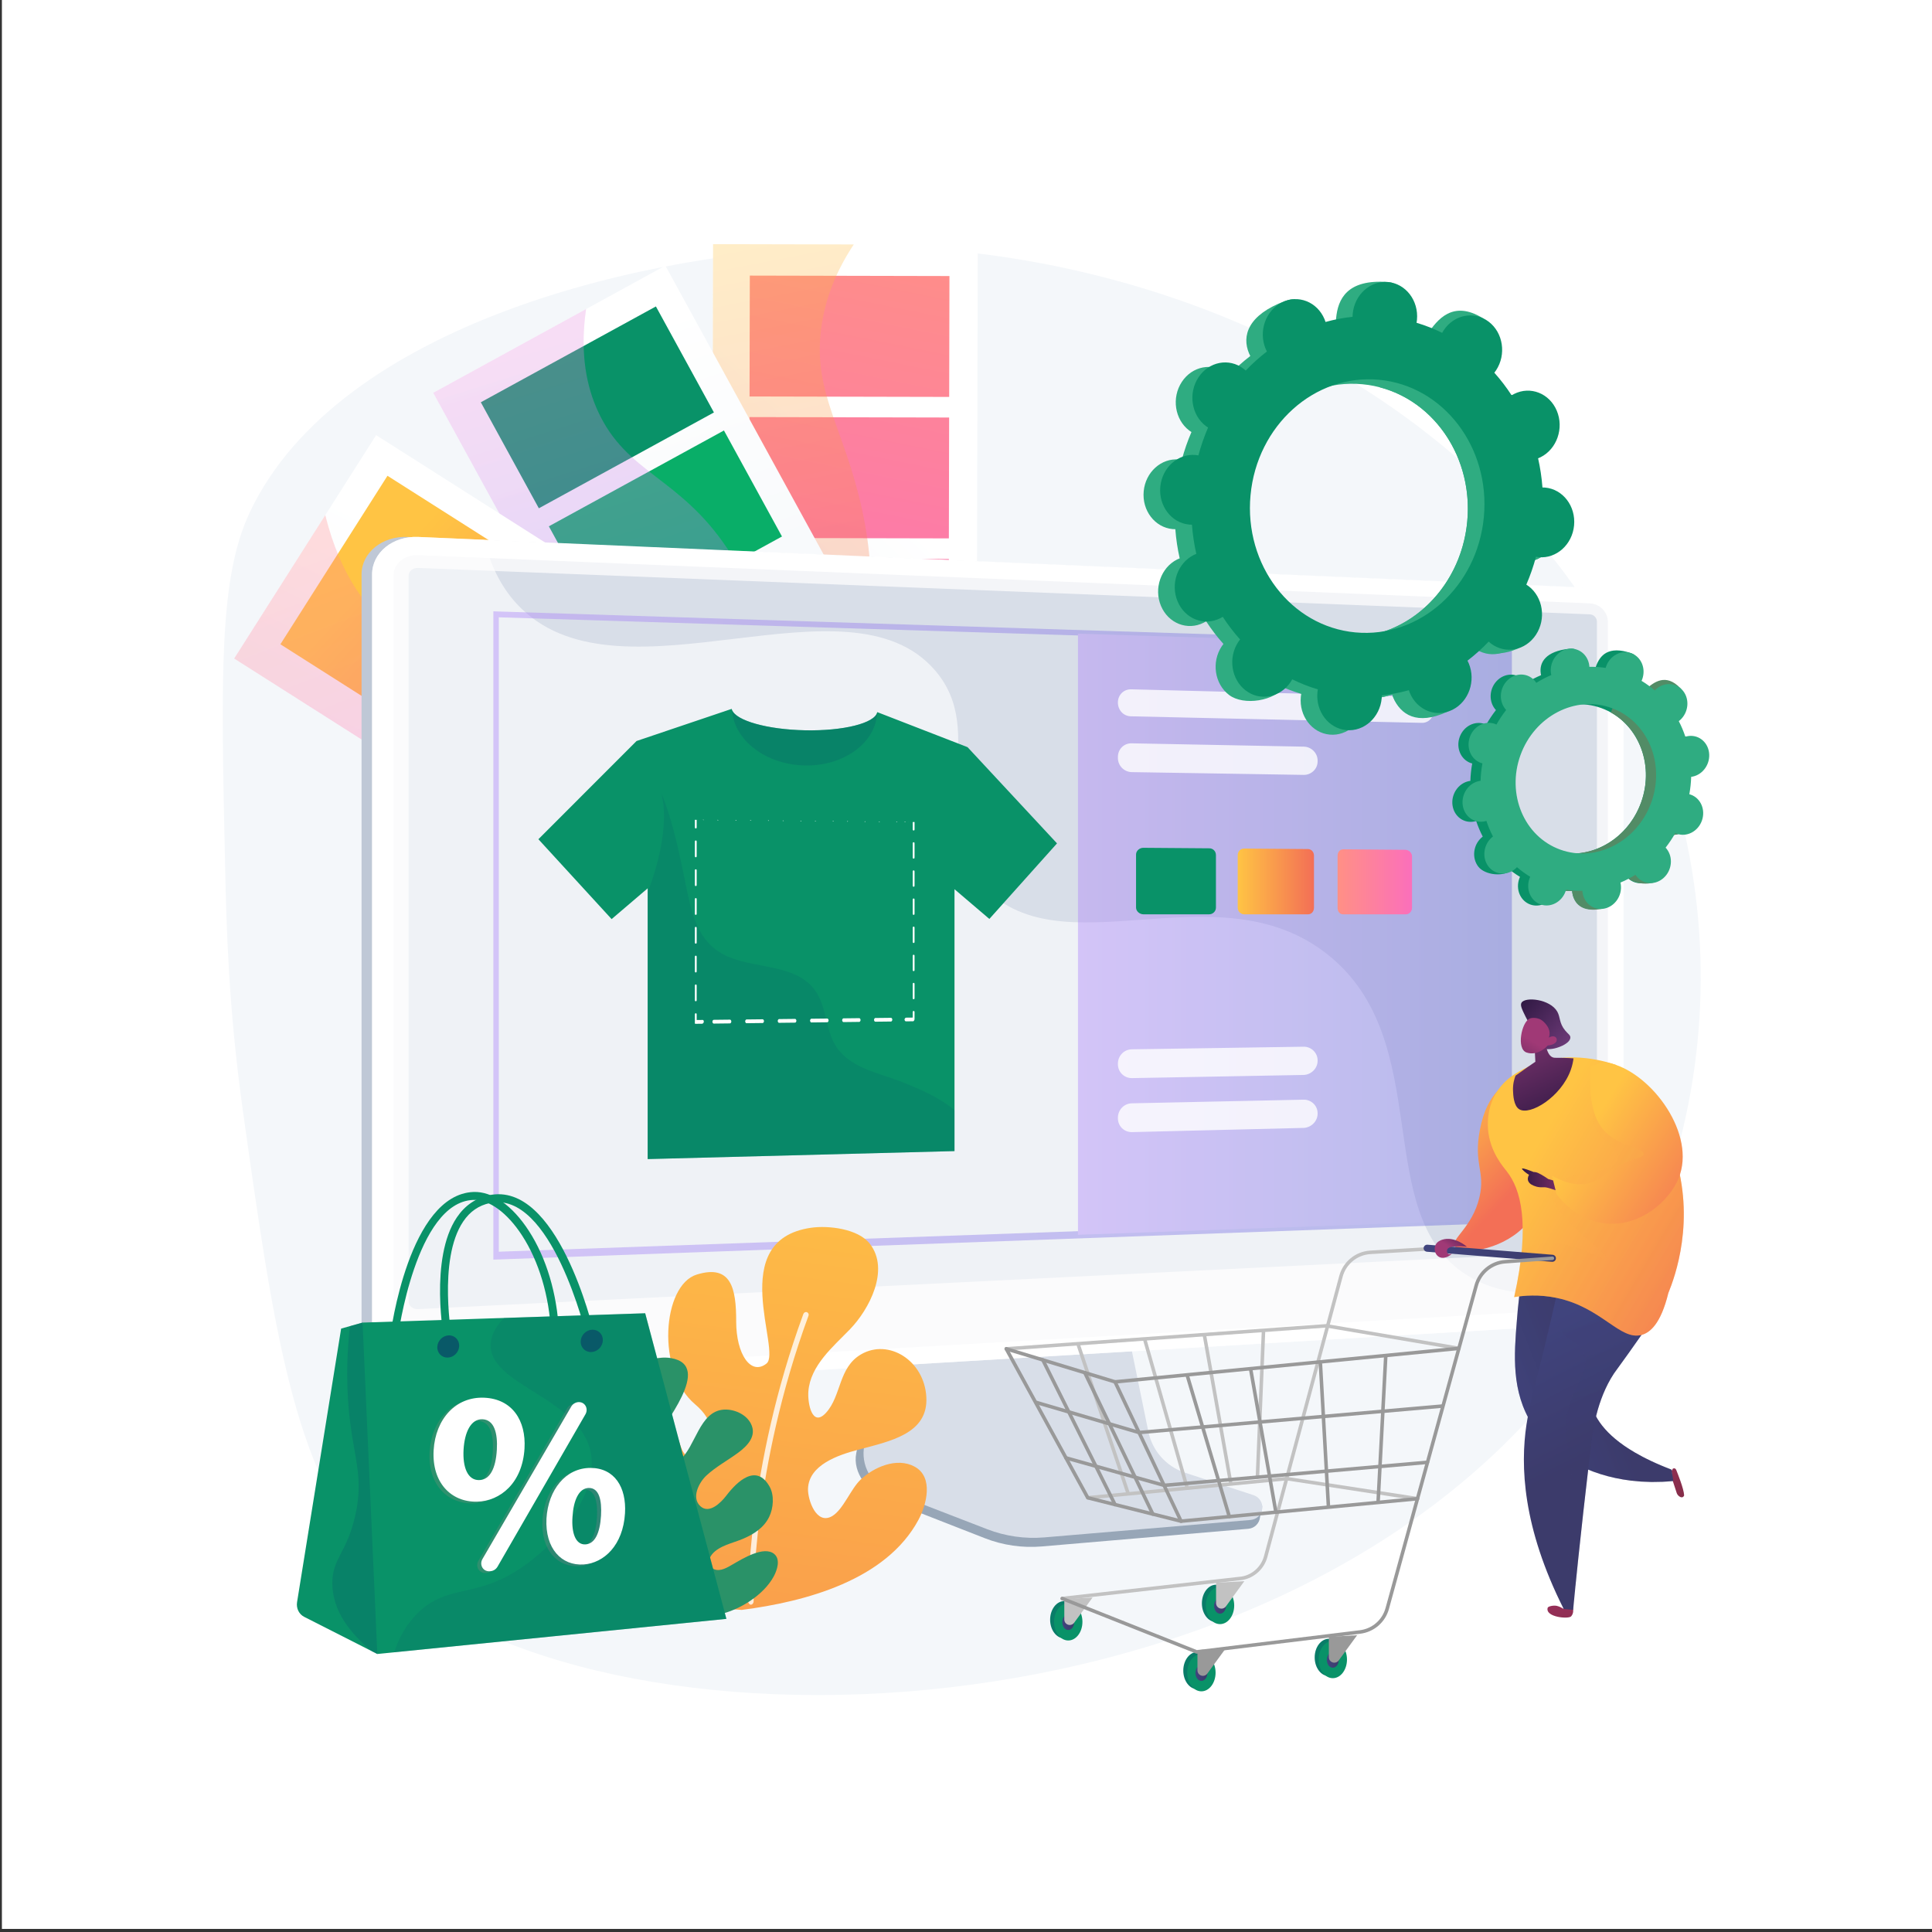 <?xml version="1.0" encoding="UTF-8"?> <!-- Generator: Adobe Illustrator 26.1.0, SVG Export Plug-In . SVG Version: 6.00 Build 0) --> <svg xmlns="http://www.w3.org/2000/svg" xmlns:xlink="http://www.w3.org/1999/xlink" x="0px" y="0px" viewBox="0 0 3710 3710" style="enable-background:new 0 0 3710 3710;" xml:space="preserve"><rect x="0" y="0" width="3710" height="3710" fill="#333333" stroke="none"/> <style type="text/css"> .st0{fill:#FFFFFF;} .st1{fill:#F4F7FA;} .st2{fill:url(#SVGID_1_);} .st3{fill:url(#SVGID_00000041990124258901933100000017044524732821086655_);} .st4{fill:url(#SVGID_00000093175586253060532260000012846283673037035910_);} .st5{fill:url(#SVGID_00000086685941713262427180000016039353383228274335_);} .st6{fill:url(#SVGID_00000033332533486015740680000016280237397192419506_);} .st7{opacity:0.3;} .st8{fill:url(#SVGID_00000135663027494095146550000006853024824835156403_);} .st9{fill:url(#SVGID_00000129885989683442949820000005442597785532257189_);} .st10{fill:#099268;} .st11{fill:#09AE68;} .st12{fill:url(#SVGID_00000134207506129062906200000017164205069479936687_);} .st13{fill:url(#SVGID_00000044166887553367009410000015936714754705696182_);} .st14{fill:url(#SVGID_00000149359507901534024480000007848544204564597899_);} .st15{fill:url(#SVGID_00000169549931330928941610000010702230782228240021_);} .st16{fill:url(#SVGID_00000102538819287474559380000000454758742532435344_);} .st17{fill:url(#SVGID_00000056424151878263695290000014378026926563154051_);} .st18{fill:url(#SVGID_00000129917794251101184340000001719638503185914286_);} .st19{fill:url(#SVGID_00000095299419353699313470000002238814007205093780_);} .st20{fill:url(#SVGID_00000150067160275492286670000006058110777103391672_);} .st21{fill:url(#SVGID_00000093879986669777535280000010199185955474914485_);} .st22{fill:#97A6B7;} .st23{fill:#D8DEE8;} .st24{fill:#BFC8D6;} .st25{opacity:0.3;fill:#D8DEE8;} .st26{opacity:0.6;fill:#FFFFFF;} .st27{opacity:0.5;fill:#097468;} .st28{opacity:0.3;fill:#097468;} .st29{opacity:0.4;} .st30{fill:url(#SVGID_00000164484038310470128680000018367756985713479869_);} .st31{fill:url(#SVGID_00000067194142990011619930000016388789848662085055_);} .st32{opacity:0.8;} .st33{fill:url(#SVGID_00000170968580704426403090000002785281712272049323_);} .st34{fill:url(#SVGID_00000094607087707484103820000008460570955056537534_);} .st35{opacity:0.8;fill:#FFFFFF;} .st36{fill:#2FAC81;} .st37{fill:#528C66;} .st38{fill:url(#SVGID_00000145053792690686828480000011607766964731619499_);} .st39{fill:url(#SVGID_00000093178885225004972730000007441494157310000539_);} .st40{fill:url(#SVGID_00000182500430358912023420000004119327450404648885_);} .st41{opacity:0.25;fill:url(#SVGID_00000026143524585671630570000015730918554279178928_);} .st42{fill:url(#SVGID_00000154424333416003817890000006347711058317211555_);} .st43{fill:url(#SVGID_00000106825589641645741950000013351959073638024892_);} .st44{fill:url(#SVGID_00000008122979225923916590000002399304861611322001_);} .st45{opacity:0.25;fill:url(#SVGID_00000034077751536973014770000007654501565795179159_);} .st46{fill:url(#SVGID_00000036945780754564528250000006268976318283631013_);} .st47{fill:url(#SVGID_00000151508350237499603970000012340585706478286468_);} .st48{fill:url(#SVGID_00000170986758456057329400000012913914788022783897_);} .st49{opacity:0.3;fill:url(#SVGID_00000012456956973441097730000012335028496425601160_);} .st50{fill:url(#SVGID_00000156577719825757238540000001283517671310635198_);} .st51{fill:url(#SVGID_00000129182411866265386750000009659191939370089600_);} .st52{fill:#097C68;} .st53{fill:url(#SVGID_00000131349592902783664220000009502849543421099660_);} .st54{fill:#C2C2C2;} .st55{fill:url(#SVGID_00000096748230113744555640000008916180512794396550_);} .st56{fill:url(#SVGID_00000046311370518101964840000017773918781485479605_);} .st57{fill:url(#SVGID_00000164474998962021800940000005145128471717992066_);} .st58{fill:#999999;} .st59{fill:url(#SVGID_00000027595448968923293350000001182706443928799372_);} .st60{fill:url(#SVGID_00000042732352348518462460000001649829925375754930_);} .st61{fill:url(#SVGID_00000089557858828572929850000000472759405349014173_);} .st62{fill:#2A9268;} .st63{opacity:0.52;fill:#097468;} .st64{fill:#097468;} .st65{fill:#095968;} .st66{opacity:0.15;} .st67{fill:url(#SVGID_00000062879136917468182290000007739165279108418726_);} </style> <g id="Background"> <g> <g> <rect x="3.66" y="-5.91" class="st0" width="3710" height="3710"></rect> </g> </g> </g> <g id="Illustration"> <path class="st1" d="M3001.29,2647.67c-573.8,733.96-1917.58,745.74-2289.58,338.05c-148.47-162.69-187.67-442.11-245.29-852.54 c-27.74-197.58-31.71-356.84-34.07-466.11c-8.12-371.69-12.16-557.56,47.67-684c171.39-361.94,766.78-502.81,1151.61-509.35 c26.86-0.46,53.96-0.29,81.28,0.54c450.61,13.43,959.09,201,1272.69,601.83c32.42,41.35,62.69,84.99,90.64,130.94 C3362.5,1677.75,3314.33,2247.3,3001.29,2647.67z"></path> <g> <linearGradient id="SVGID_1_" gradientUnits="userSpaceOnUse" x1="1392.858" y1="1169.734" x2="1658.35" y2="1582.721" gradientTransform="matrix(-0.981 -0.196 -0.196 0.981 3362.126 135.715)"> <stop offset="3.597120e-03" style="stop-color:#FFFFFF"></stop> <stop offset="1" style="stop-color:#F4F7FA"></stop> </linearGradient> <polygon class="st2" points="1366.23,1848.56 1874.5,1849.68 1877.55,469.96 1369.29,468.84 "></polygon> <linearGradient id="SVGID_00000142161719842731739270000006272059121750468271_" gradientUnits="userSpaceOnUse" x1="2496.325" y1="538.963" x2="2719.706" y2="1661.747" gradientTransform="matrix(-1 -2.200000e-03 -2.200000e-03 1 4180.528 -144.83)"> <stop offset="0" style="stop-color:#FF9085"></stop> <stop offset="1" style="stop-color:#FB6FBB"></stop> </linearGradient> <polygon style="fill:url(#SVGID_00000142161719842731739270000006272059121750468271_);" points="1439.34,761.35 1822.71,762.2 1823.22,530.07 1439.86,529.23 "></polygon> <linearGradient id="SVGID_00000005228257190567149640000015161617185225043598_" gradientUnits="userSpaceOnUse" x1="2426.143" y1="457.859" x2="2649.524" y2="1580.643" gradientTransform="matrix(-1 -2.200000e-03 -2.200000e-03 1 4180.528 -144.83)"> <stop offset="0" style="stop-color:#FF9085"></stop> <stop offset="1" style="stop-color:#FB6FBB"></stop> </linearGradient> <polygon style="fill:url(#SVGID_00000005228257190567149640000015161617185225043598_);" points="1438.74,1033.02 1822.11,1033.87 1822.62,801.75 1439.25,800.9 "></polygon> <linearGradient id="SVGID_00000003079743830973078510000012057669709331912618_" gradientUnits="userSpaceOnUse" x1="2373.737" y1="466.102" x2="2597.117" y2="1588.886" gradientTransform="matrix(-1 -2.200000e-03 -2.200000e-03 1 4180.528 -144.83)"> <stop offset="0" style="stop-color:#FF9085"></stop> <stop offset="1" style="stop-color:#FB6FBB"></stop> </linearGradient> <polygon style="fill:url(#SVGID_00000003079743830973078510000012057669709331912618_);" points="1438.14,1304.7 1821.51,1305.54 1822.02,1073.42 1438.65,1072.57 "></polygon> <linearGradient id="SVGID_00000056405621453813489770000007907553666775423149_" gradientUnits="userSpaceOnUse" x1="2336.85" y1="552.352" x2="2560.231" y2="1675.136" gradientTransform="matrix(-1 -2.200000e-03 -2.200000e-03 1 4180.528 -144.83)"> <stop offset="0" style="stop-color:#FF9085"></stop> <stop offset="1" style="stop-color:#FB6FBB"></stop> </linearGradient> <polygon style="fill:url(#SVGID_00000056405621453813489770000007907553666775423149_);" points="1437.54,1576.37 1820.91,1577.22 1821.42,1345.09 1438.05,1344.24 "></polygon> <g class="st7"> <linearGradient id="SVGID_00000122718739248203159650000004135036199878792840_" gradientUnits="userSpaceOnUse" x1="1892.411" y1="707.485" x2="1580.57" y2="1470.231" gradientTransform="matrix(-0.981 -0.196 -0.196 0.981 3362.126 135.715)"> <stop offset="0" style="stop-color:#FFC444"></stop> <stop offset="0.996" style="stop-color:#F36F56"></stop> </linearGradient> <path style="fill:url(#SVGID_00000122718739248203159650000004135036199878792840_);" d="M1369.29,468.84l270.19,0.6 c-30.65,46.13-55.71,101.55-63.12,165.65c-14.11,121.95,45.62,188.93,79.29,344.63c35.14,162.51,4.13,247.03-3.77,405.37 c-5.76,115.53,0.73,271.35,49.78,464.22l-335.43-0.74L1369.29,468.84z"></path> </g> </g> <linearGradient id="SVGID_00000101093370731586315960000013444087701285865909_" gradientUnits="userSpaceOnUse" x1="2036.347" y1="896.839" x2="1644.442" y2="1606.902" gradientTransform="matrix(-0.981 -0.196 -0.196 0.981 3362.126 135.715)"> <stop offset="3.597120e-03" style="stop-color:#FFFFFF"></stop> <stop offset="1" style="stop-color:#F4F7FA"></stop> </linearGradient> <polygon style="fill:url(#SVGID_00000101093370731586315960000013444087701285865909_);" points="1494.89,1964.32 1940.64,1720.1 1277.67,510.09 831.92,754.32 "></polygon> <rect x="955.06" y="666.79" transform="matrix(-0.877 0.48 -0.48 -0.877 2528.592 918.385)" class="st10" width="383.37" height="232.13"></rect> <rect x="1085.6" y="905.04" transform="matrix(-0.877 0.48 -0.48 -0.877 2888.1 1302.859)" class="st11" width="383.37" height="232.13"></rect> <linearGradient id="SVGID_00000072268148772930331630000006110095989285413039_" gradientUnits="userSpaceOnUse" x1="4346.054" y1="3115.416" x2="4706.164" y2="2369.775" gradientTransform="matrix(-0.877 0.48 0.48 0.877 6465.868 -1603.945)"> <stop offset="3.597120e-03" style="stop-color:#E38DDD"></stop> <stop offset="1" style="stop-color:#9571F6"></stop> </linearGradient> <polygon style="fill:url(#SVGID_00000072268148772930331630000006110095989285413039_);" points="1295.49,1453.25 1631.7,1269.04 1520.16,1065.47 1183.95,1249.68 "></polygon> <linearGradient id="SVGID_00000160888407232002373090000003305312403018603906_" gradientUnits="userSpaceOnUse" x1="4452.438" y1="3166.801" x2="4812.548" y2="2421.159" gradientTransform="matrix(-0.877 0.48 0.48 0.877 6465.868 -1603.945)"> <stop offset="3.597120e-03" style="stop-color:#E38DDD"></stop> <stop offset="1" style="stop-color:#9571F6"></stop> </linearGradient> <polygon style="fill:url(#SVGID_00000160888407232002373090000003305312403018603906_);" points="1426.03,1691.51 1762.24,1507.29 1650.7,1303.72 1314.49,1487.94 "></polygon> <g class="st7"> <linearGradient id="SVGID_00000061429792439532133940000004016386639545992623_" gradientUnits="userSpaceOnUse" x1="2119.99" y1="942.995" x2="1728.083" y2="1653.062" gradientTransform="matrix(-0.981 -0.196 -0.196 0.981 3362.126 135.715)"> <stop offset="3.597120e-03" style="stop-color:#E38DDD"></stop> <stop offset="1" style="stop-color:#9571F6"></stop> </linearGradient> <path style="fill:url(#SVGID_00000061429792439532133940000004016386639545992623_);" d="M831.92,754.32l293.57-160.85 c-12.92,89.29,2.57,151.69,22.06,194.84c54.75,121.25,157.2,126.67,249.75,265.94c86.78,130.59,69.83,235.87,96.65,354.55 c25.52,112.92,94.43,254.64,275.9,404.87l-274.96,150.65L831.92,754.32z"></path> </g> <g> <linearGradient id="SVGID_00000145746681644455416730000009003813946357843083_" gradientUnits="userSpaceOnUse" x1="1850.761" y1="1510.98" x2="1972.981" y2="1961.928" gradientTransform="matrix(-0.981 -0.196 -0.196 0.981 3362.126 135.715)"> <stop offset="3.597120e-03" style="stop-color:#FFFFFF"></stop> <stop offset="1" style="stop-color:#F4F7FA"></stop> </linearGradient> <polygon style="fill:url(#SVGID_00000145746681644455416730000009003813946357843083_);" points="1614.15,2004.58 1886.76,1575.61 722.28,835.59 449.67,1264.56 "></polygon> <linearGradient id="SVGID_00000068645795070338687770000012461555646484123554_" gradientUnits="userSpaceOnUse" x1="8083.409" y1="-3218.798" x2="8259.478" y2="-2273.581" gradientTransform="matrix(-0.536 0.844 0.844 0.536 7763.804 -3984.263)"> <stop offset="0" style="stop-color:#FFC444"></stop> <stop offset="0.996" style="stop-color:#F36F56"></stop> </linearGradient> <polygon style="fill:url(#SVGID_00000068645795070338687770000012461555646484123554_);" points="734.34,1361.7 939.96,1038.14 744.05,913.64 538.43,1237.2 "></polygon> <linearGradient id="SVGID_00000103955475361108312090000012102546327959158153_" gradientUnits="userSpaceOnUse" x1="8023.704" y1="-3267.606" x2="8199.773" y2="-2322.388" gradientTransform="matrix(-0.536 0.844 0.844 0.536 7763.804 -3984.263)"> <stop offset="0" style="stop-color:#FFC444"></stop> <stop offset="0.996" style="stop-color:#F36F56"></stop> </linearGradient> <polygon style="fill:url(#SVGID_00000103955475361108312090000012102546327959158153_);" points="963.63,1507.41 1169.25,1183.85 973.34,1059.35 767.72,1382.91 "></polygon> <linearGradient id="SVGID_00000156571605933873285040000002948465278387120288_" gradientUnits="userSpaceOnUse" x1="7968.48" y1="-3292.354" x2="8144.55" y2="-2347.137" gradientTransform="matrix(-0.536 0.844 0.844 0.536 7763.804 -3984.263)"> <stop offset="0" style="stop-color:#FFC444"></stop> <stop offset="0.996" style="stop-color:#F36F56"></stop> </linearGradient> <polygon style="fill:url(#SVGID_00000156571605933873285040000002948465278387120288_);" points="1192.92,1653.13 1398.54,1329.56 1202.63,1205.06 997.01,1528.62 "></polygon> <linearGradient id="SVGID_00000163771801836323767620000012542900310649706938_" gradientUnits="userSpaceOnUse" x1="7908.873" y1="-3340.635" x2="8084.943" y2="-2395.418" gradientTransform="matrix(-0.536 0.844 0.844 0.536 7763.804 -3984.263)"> <stop offset="0" style="stop-color:#FFC444"></stop> <stop offset="0.996" style="stop-color:#F36F56"></stop> </linearGradient> <polygon style="fill:url(#SVGID_00000163771801836323767620000012542900310649706938_);" points="1422.21,1798.84 1627.83,1475.28 1431.92,1350.78 1226.3,1674.34 "></polygon> <g class="st7"> <linearGradient id="SVGID_00000011717924704460556750000007913737392235256202_" gradientUnits="userSpaceOnUse" x1="2362.859" y1="1161.869" x2="2000.442" y2="1734.994" gradientTransform="matrix(-0.981 -0.196 -0.196 0.981 3362.126 135.715)"> <stop offset="0" style="stop-color:#FF9085"></stop> <stop offset="1" style="stop-color:#FB6FBB"></stop> </linearGradient> <path style="fill:url(#SVGID_00000011717924704460556750000007913737392235256202_);" d="M449.67,1264.56l174.96-275.31 c30.14,120.85,83.34,182.73,128.48,217.38c105.53,81.01,198.4,37.39,345.76,116.41c138.18,74.1,172.97,174.9,252.67,266.84 c70.66,81.51,186.38,167.25,388.66,216.33l-126.06,198.37L449.67,1264.56z"></path> </g> </g> <linearGradient id="SVGID_00000183970770633519545400000000481892965140826501_" gradientUnits="userSpaceOnUse" x1="2461.044" y1="1883.797" x2="2569.145" y2="1883.797" gradientTransform="matrix(-1 -2.200000e-03 -2.200000e-03 1 4180.528 -144.83)"> <stop offset="3.597120e-03" style="stop-color:#E38DDD"></stop> <stop offset="1" style="stop-color:#9571F6"></stop> </linearGradient> <circle style="fill:url(#SVGID_00000183970770633519545400000000481892965140826501_);" cx="1661.29" cy="1733.43" r="54.05"></circle> <g> <g> <path class="st22" d="M2271.18,2843.8c-36.04-11.95-62.97-42.53-70.56-80.12l-52.45-259.58l-448.65,15.93l-55.22,270.42 c-7.73,37.87,23.22,75.87,58.87,89.82l187.71,73.44c34.91,13.66,72.44,19.1,109.74,15.91l396.69-33.94 c11.6-0.99,20.9-10.11,22.25-21.8c1.35-11.69,9.47-24.83-1.58-28.49L2271.18,2843.8z"></path> <path class="st23" d="M2275.62,2828.02c-36-11.8-62.9-42-70.49-79.12l-52.4-256.32l-437.72,15.75l-55.16,267.02 c-7.73,37.4,12.71,74.9,48.33,88.67l187.52,72.52c34.88,13.49,72.37,18.86,109.63,15.71l396.29-33.51 c11.58-0.98,20.88-9.98,22.23-21.53s-5.62-22.45-16.67-26.07L2275.62,2828.02z"></path> </g> <g> <g> <path class="st24" d="M782.76,2676.63c-48.65,2.9-88.46-28.66-88.46-70.37V1102.88c0-41.71,39.8-73.92,88.46-71.81 l2250.01,97.49c35.72,1.55,64.64,31.66,64.64,67.14V2474.3c0,35.48-28.92,66.06-64.64,68.19L782.76,2676.63z"></path> <path class="st0" d="M802.99,2676.63c-48.65,2.9-88.46-28.66-88.46-70.37V1102.88c0-41.71,39.8-73.92,88.46-71.81l2250.01,97.49 c35.72,1.55,64.64,31.66,64.64,67.14V2474.3c0,35.48-28.92,66.06-64.64,68.19L802.99,2676.63z"></path> <path class="st25" d="M3053,1158.64l-2250.01-92.56c-26.01-1.07-47.16,16.12-47.16,38.39V2273.7v330.28 c0,22.27,21.15,39.11,47.16,37.62L3053,2512.4c19.15-1.1,34.63-17.42,34.63-36.45v-292.29v-989.13 C3087.62,1175.5,3072.14,1159.43,3053,1158.64z"></path> <path class="st23" d="M802.99,2513.89c-10.13,0.5-18.37-6.14-18.37-14.8V1105.58c0-8.66,8.25-15.39,18.37-14.98l2250.01,89.11 c7.47,0.3,13.54,6.58,13.54,14.01v1194.81c0,7.43-6.07,13.77-13.54,14.14L802.99,2513.89z"></path> </g> <path class="st26" d="M2818.1,2449.44c-189.29-117.09-57.08-450.01-269.66-617.29c-214.32-168.64-515.9,38.2-666.02-136.45 c-111.78-130.04,19.01-287.06-87.72-409.36c-167.38-191.79-595.87,71.98-792.73-116.96c-27.95-26.83-56.16-67.53-72.21-132.82 l-126.78-5.49c-48.65-2.11-88.46,30.1-88.46,71.81v1503.38c0,41.71,39.8,73.27,88.46,70.37l2250.01-134.13 c35.72-2.13,64.64-32.72,64.64-68.19v-22.73C2968.24,2502.27,2876.9,2485.81,2818.1,2449.44z"></path> </g> </g> <g> <path class="st10" d="M2029.77,1619.53l-129.91,145.11l-66.95-57.08v502.88l-589.2,15.33v-519.91l-69.23,59.08l-140.61-153.39 l188.51-188.61l182.69-61.69c0.12,0.67,0.38,1.34,0.62,2.01c7.43,20.54,67.65,37.67,140.3,39.13 c73.97,1.49,134.01-13.82,138.53-34.58c0.05-0.11,0.08-0.22,0.1-0.34l173.35,67.29L2029.77,1619.53z"></path> <path class="st27" d="M1684.53,1367.79c-2.32,57.92-63.11,103.36-138.33,102.14c-75.15-1.22-136.98-48.51-140.46-106.69 c7.43,20.54,67.62,37.67,140.27,39.13C1619.99,1403.86,1680.01,1388.54,1684.53,1367.79z"></path> <path class="st28" d="M1832.91,2131.81v78.63l-589.2,15.33V1712.8c0,0,46.01-109.2,26.38-189.54 c23.52,57.32,35.52,120.6,47.85,180.39c10.48,50.88,21.7,104.53,74.19,130.63c52.48,26.08,132.56,15.89,170.7,64.37 c28.1,35.75,19.94,86.71,50.38,120.95c30.15,33.85,78.77,42.17,119.38,58.26C1767.21,2091.61,1805.02,2107.92,1832.91,2131.81z"></path> </g> <g> <g> <path class="st0" d="M1753.58,1961.13l-14.19,0.16c-1.29,0.02-2.44-2.28-2.44-3.52c0-1.24,1.51-3.55,2.8-3.57l12.97-0.14v-10.45 c0-1.24,0.46-2.26,1.74-2.27c1.29-0.01,1.74,0.99,1.74,2.23v13.5C1756.21,1958.32,1754.86,1961.11,1753.58,1961.13z"></path> </g> <g> <path class="st0" d="M1711.17,1961.61l-30.44,0.36c-1.3,0.02-2.35-2.28-2.35-3.53c0-1.25,1.05-3.57,2.35-3.58l30.44-0.34 c1.29-0.01,2.34,2.28,2.34,3.52C1713.51,1959.28,1712.46,1961.6,1711.17,1961.61z M1650.19,1962.32l-30.65,0.36 c-1.31,0.02-2.36-2.29-2.36-3.54s1.06-3.58,2.36-3.6l30.65-0.35c1.3-0.01,2.35,2.29,2.35,3.54 C1652.54,1959.98,1651.49,1962.31,1650.19,1962.32z M1588.78,1963.04l-30.87,0.36c-1.31,0.02-2.38-2.3-2.38-3.55 c0-1.26,1.06-3.59,2.38-3.61l30.87-0.35c1.31-0.01,2.37,2.29,2.37,3.55S1590.09,1963.03,1588.78,1963.04z M1526.94,1963.76 l-31.08,0.36c-1.32,0.02-2.4-2.31-2.4-3.57c0-1.26,1.07-3.61,2.4-3.62l31.08-0.35c1.32-0.01,2.39,2.3,2.39,3.56 C1529.33,1961.41,1528.26,1963.75,1526.94,1963.76z M1464.66,1964.49l-31.3,0.37c-1.33,0.02-2.41-2.31-2.41-3.58 c0-1.27,1.08-3.62,2.41-3.63l31.3-0.35c1.33-0.02,2.4,2.31,2.4,3.57C1467.07,1962.13,1465.99,1964.48,1464.66,1964.49z M1401.95,1965.22l-31.53,0.37c-1.34,0.02-2.43-2.32-2.43-3.59c0-1.27,1.09-3.63,2.43-3.65l31.53-0.36 c1.34-0.02,2.42,2.32,2.42,3.59C1404.37,1962.85,1403.28,1965.21,1401.95,1965.22z"></path> </g> <g> <path class="st0" d="M1348.53,1965.85l-13.29,0.17c-1.35,0.02-0.88-2.83-0.88-4.11v-13.83c0-1.27,0.4-2.31,1.74-2.32 c1.35-0.01,1.74,1.01,1.74,2.28v10.7l11.84-0.14c1.34-0.02,1.86,2.33,1.86,3.6C1351.54,1963.47,1349.87,1965.83,1348.53,1965.85z "></path> </g> <g> <path class="st0" d="M1336.1,1922.72c-1.35,0.01-1.74-1.01-1.74-2.29v-27.65c0-1.27,0.4-2.31,1.74-2.32 c1.35-0.01,1.74,1.02,1.74,2.29v27.65C1337.84,1921.67,1337.44,1922.7,1336.1,1922.72z M1336.1,1867.41 c-1.35,0.01-1.74-1.02-1.74-2.29v-27.65c0-1.27,0.4-2.31,1.74-2.31c1.35-0.01,1.74,1.02,1.74,2.3v27.65 C1337.84,1866.37,1337.44,1867.4,1336.1,1867.41z M1336.1,1812.11c-1.35,0-1.74-1.03-1.74-2.3v-27.65c0-1.27,0.4-2.31,1.74-2.31 c1.35,0,1.74,1.03,1.74,2.3v27.65C1337.84,1811.07,1337.44,1812.11,1336.1,1812.11z M1336.1,1756.81c-1.35,0-1.74-1.03-1.74-2.3 v-27.65c0-1.27,0.4-2.3,1.74-2.3c1.35,0,1.74,1.04,1.74,2.31v27.65C1337.84,1755.77,1337.44,1756.81,1336.1,1756.81z M1336.1,1701.5c-1.35,0-1.74-1.04-1.74-2.31v-27.65c0-1.27,0.4-2.3,1.74-2.3c1.35,0.01,1.74,1.04,1.74,2.31v27.65 C1337.84,1700.48,1337.44,1701.51,1336.1,1701.5z M1336.1,1646.2c-1.35-0.01-1.74-1.04-1.74-2.32v-27.65 c0-1.27,0.4-2.3,1.74-2.29c1.35,0.01,1.74,1.05,1.74,2.32v27.65C1337.84,1645.18,1337.44,1646.21,1336.1,1646.2z"></path> </g> <g> <path class="st0" d="M1336.1,1590.9c-1.35-0.01-1.74-1.05-1.74-2.32v-13.83c0-1.27-0.46-0.42,0.88-0.41l13.96,0.15 c1.34,0.01,2.1-1.25,2.1,0.03c0,1.27-0.1-0.01-1.45-0.03l-12.01-0.13v14.26C1337.84,1589.88,1337.44,1590.91,1336.1,1590.9z"></path> </g> <g> <path class="st0" d="M1720.51,1578.3l-30.41-0.31c-1.3-0.01-2.34,1.22-2.34-0.02c0-1.25,1.05,0.01,2.34,0.02L1720.51,1578.3 c1.29,0.01,2.33-1.22,2.33,0.02C1722.85,1579.57,1721.81,1578.31,1720.51,1578.3z M1659.6,1577.67l-30.62-0.31 c-1.3-0.01-2.36,1.23-2.36-0.02c0-1.25,1.06,0.01,2.36,0.02L1659.6,1577.67c1.3,0.01,2.35-1.23,2.35,0.02 S1660.9,1577.69,1659.6,1577.67z M1598.26,1577.05l-30.83-0.32c-1.31-0.01-2.38,1.23-2.38-0.02c0-1.26,1.06,0.01,2.38,0.02 L1598.26,1577.05c1.31,0.01,2.37-1.23,2.37,0.02S1599.56,1577.06,1598.26,1577.05z M1536.48,1576.41l-31.05-0.32 c-1.32-0.01-2.39,1.24-2.39-0.02c0-1.26,1.07,0.01,2.39,0.02L1536.48,1576.41c1.32,0.01,2.38-1.23,2.38,0.02 C1538.87,1577.69,1537.8,1576.43,1536.48,1576.41z M1474.27,1575.78l-31.27-0.32c-1.33-0.01-2.41,1.24-2.41-0.02 s1.08,0.01,2.41,0.02L1474.27,1575.78c1.33,0.01,2.4-1.24,2.4,0.02C1476.67,1577.06,1475.6,1575.79,1474.27,1575.78z M1411.62,1575.13l-31.49-0.32c-1.34-0.01-2.43,1.24-2.43-0.02c0-1.27,1.09,0.01,2.43,0.02L1411.62,1575.13 c1.34,0.01,2.42-1.24,2.42,0.02C1414.04,1576.43,1412.96,1575.15,1411.62,1575.13z"></path> </g> <g> <path class="st0" d="M1754.47,1594.82c-1.29-0.01-1.74-1.02-1.74-2.27v-13.93l-13.03-0.13c-1.29-0.01-2.59,1.22-2.59-0.03 c0-1.24,0.91,0.01,2.2,0.02l14.34,0.15c1.29,0.01,2.57-0.79,2.57,0.45v13.5C1756.21,1593.83,1755.75,1594.83,1754.47,1594.82z"></path> </g> <g> <path class="st0" d="M1754.47,1918.84c-1.29,0.01-1.74-0.99-1.74-2.23v-27.01c0-1.24,0.46-2.25,1.74-2.26 c1.29-0.01,1.74,0.99,1.74,2.24v27C1756.21,1917.82,1755.75,1918.83,1754.47,1918.84z M1754.47,1864.84 c-1.29,0.01-1.74-1-1.74-2.24v-27c0-1.24,0.46-2.25,1.74-2.26c1.29-0.01,1.74,1,1.74,2.24v27 C1756.21,1863.82,1755.75,1864.83,1754.47,1864.84z M1754.47,1810.83c-1.29,0-1.74-1-1.74-2.24v-27.01 c0-1.24,0.46-2.25,1.74-2.25c1.29,0,1.74,1.01,1.74,2.25v27C1756.21,1809.82,1755.75,1810.83,1754.47,1810.83z M1754.47,1756.83 c-1.29,0-1.74-1.01-1.74-2.25v-27.01c0-1.24,0.46-2.25,1.74-2.25c1.29,0,1.74,1.01,1.74,2.25v27 C1756.21,1755.82,1755.75,1756.83,1754.47,1756.83z M1754.47,1702.83c-1.29,0-1.74-1.01-1.74-2.26v-27.01 c0-1.24,0.46-2.25,1.74-2.24c1.29,0.01,1.74,1.02,1.74,2.26v27C1756.21,1701.82,1755.75,1702.83,1754.47,1702.83z M1754.47,1648.82c-1.29-0.01-1.74-1.02-1.74-2.26v-27.01c0-1.24,0.46-2.25,1.74-2.24c1.29,0.01,1.74,1.02,1.74,2.26v27 C1756.21,1647.83,1755.75,1648.83,1754.47,1648.82z"></path> </g> </g> <g class="st29"> <g> <linearGradient id="SVGID_00000119091471123623720320000018096059938805347232_" gradientUnits="userSpaceOnUse" x1="947.362" y1="1796.394" x2="2903.237" y2="1796.394"> <stop offset="0" style="stop-color:#AA80F9"></stop> <stop offset="0.996" style="stop-color:#6165D7"></stop> </linearGradient> <path style="fill:url(#SVGID_00000119091471123623720320000018096059938805347232_);" d="M2903.24,2347.92l-1955.87,70.95 V1173.92l1955.87,62.56V2347.92z M957.82,2403.62l1934.96-68.6V1246.11l-1934.96-60.69V2403.62z"></path> </g> <g> <linearGradient id="SVGID_00000145041586211527995170000012885699951596911544_" gradientUnits="userSpaceOnUse" x1="2069.986" y1="1793.997" x2="2896.264" y2="1793.997"> <stop offset="0" style="stop-color:#AA80F9"></stop> <stop offset="0.996" style="stop-color:#6165D7"></stop> </linearGradient> <polygon style="fill:url(#SVGID_00000145041586211527995170000012885699951596911544_);" points="2896.26,2341.53 2069.99,2371.17 2069.99,1216.82 2896.26,1242.9 "></polygon> </g> </g> <g class="st32"> <path class="st0" d="M2753.32,1363.61c0,13.82-9.65,24.78-23.14,24.47l-558.61-12.55c-14.45-0.32-24.89-12.2-24.89-26.53v-0.03 c0-14.33,11.07-25.65,25.52-25.28l558.31,14.26c13.49,0.34,22.8,11.82,22.8,25.64V1363.61z"></path> <path class="st0" d="M2530.19,1462.35c0,14.41-12.46,25.9-26.72,25.67l-330.06-5.32c-14.86-0.24-26.72-12.38-26.72-27.12v-2.02 c0-14.74,11.4-26.46,26.26-26.17l330.85,6.4c14.26,0.28,26.39,12.18,26.39,26.59V1462.35z"></path> </g> <path class="st10" d="M2334.95,1641.93c0-7.09-5.41-12.87-12.5-12.93l-126.93-0.96c-7.2-0.05-13.98,5.69-13.98,12.84v101.91 c0,7.15,6.95,12.95,14.15,12.95l126.21,0.02c7.09,0,13.05-5.74,13.05-12.82V1641.93z"></path> <linearGradient id="SVGID_00000124874107786782844700000007507785278738890122_" gradientUnits="userSpaceOnUse" x1="2376.789" y1="1692.647" x2="2523.218" y2="1692.647"> <stop offset="0" style="stop-color:#FFC444"></stop> <stop offset="0.996" style="stop-color:#F36F56"></stop> </linearGradient> <path style="fill:url(#SVGID_00000124874107786782844700000007507785278738890122_);" d="M2523.22,1643.23 c0-7.01-4.71-12.73-11.64-12.78l-122.6-0.93c-7.04-0.05-12.19,5.63-12.19,12.7v100.76c0,7.07,5.6,12.8,12.64,12.8l122.21,0.01 c6.93,0,11.59-5.68,11.59-12.68V1643.23z"></path> <linearGradient id="SVGID_00000170980662667155287890000010773306184538784910_" gradientUnits="userSpaceOnUse" x1="2568.542" y1="1693.374" x2="2711.485" y2="1693.374"> <stop offset="0" style="stop-color:#FF9085"></stop> <stop offset="1" style="stop-color:#FB6FBB"></stop> </linearGradient> <path style="fill:url(#SVGID_00000170980662667155287890000010773306184538784910_);" d="M2711.48,1644.5 c0-6.93-6.13-12.59-12.9-12.64l-119.01-0.92c-6.88-0.05-11.04,5.57-11.04,12.56v99.63c0,6.99,3.84,12.65,10.72,12.65l120.19,0.02 c6.78,0,12.03-5.61,12.03-12.54V1644.5z"></path> <path class="st35" d="M2530.19,2037.16c0,14.68-12.68,26.79-27.21,27.06l-329.07,6.06c-15.14,0.28-27.23-11.66-27.23-26.68v-1.01 c0-15.02,11.63-27.39,26.77-27.62l329.86-4.99c14.53-0.22,26.88,11.5,26.88,26.18V2037.16z"></path> <path class="st35" d="M2530.19,2138.69c0,14.68-12.68,26.86-27.21,27.22l-329.07,8.07c-15.14,0.37-27.23-11.49-27.23-26.51v-1.01 c0-15.02,11.63-27.46,26.77-27.78l329.86-6.99c14.53-0.31,26.88,11.34,26.88,26.02V2138.69z"></path> <g> <path class="st36" d="M2922.88,1078.52c34.08,3.18,64.49-24.16,67.93-61.06c3.44-36.9-21.4-69.39-55.48-72.57 c-1.77-0.16-3.52-0.2-5.26-0.2c-1.46-19.09-4.26-37.8-8.38-55.99c1.62-0.65,3.25-1.32,4.85-2.13 c31.23-15.7,45.15-55.62,31.09-89.17c-14.06-33.55-50.78-48.01-82.01-32.31c-1.63,0.82-3.19,1.75-4.73,2.69 c-10.01-15.42-21.13-29.95-33.24-43.48c1.14-1.46,2.27-2.95,3.32-4.53c20.02-30.37,13.71-72.18-14.08-93.38 c-27.79-21.2-66.55-13.77-86.57,16.6c-1.03,1.56-1.94,3.16-2.82,4.77c-15.73-7.76-32.16-14.22-49.19-19.31 c0.32-1.86,0.61-3.73,0.79-5.64c3.44-36.9,10.54-78.53-23.58-81.18c-78.94-6.11-96.39,32.77-99.83,69.67 c-0.18,1.91-0.23,3.8-0.26,5.69c-17.68,1.86-35.02,5.17-51.92,9.89c-0.57-1.75-1.17-3.49-1.89-5.21 c-14.06-33.54-11.27-55.81-44.02-43.58c-71.41,26.67-83.15,66.89-69.09,100.44c0.73,1.75,1.57,3.42,2.42,5.07 c-14.41,11.06-28.02,23.29-40.71,36.59c-1.33-1.22-2.69-2.41-4.15-3.52c-27.79-21.2-66.55-13.77-86.57,16.6 c-20.02,30.37-13.72,72.17,14.08,93.38c1.42,1.09,2.89,2.05,4.37,2.99c-7.41,17.12-13.63,34.99-18.59,53.48 c-1.71-0.32-3.44-0.61-5.2-0.77c-34.08-3.18-64.49,24.16-67.93,61.06c-3.44,36.9,21.4,69.39,55.48,72.57 c1.77,0.16,3.51,0.2,5.26,0.2c1.46,19.09,4.26,37.8,8.38,55.99c-1.63,0.65-3.25,1.32-4.85,2.12 c-31.23,15.7-45.15,55.62-31.09,89.17c14.06,33.55,50.78,48.01,82.01,32.31c1.63-0.82,3.19-1.74,4.73-2.69 c10.01,15.42,21.13,29.95,33.24,43.48c-1.14,1.46-2.27,2.95-3.32,4.54c-20.02,30.37-13.71,72.17,14.08,93.38 c27.79,21.2,88.45,12.16,108.47-18.21c1.03-1.56-19.96-1.55-19.07-3.16c15.73,7.76,32.16,14.22,49.19,19.31 c-0.32,1.86-0.61,3.73-0.79,5.64c-3.44,36.9,21.4,69.39,55.48,72.57c34.08,3.18,64.49-24.16,67.93-61.06 c0.18-1.91,0.23-3.8,0.26-5.69c17.68-1.86,35.02-5.17,51.91-9.89c0.57,1.75,1.17,3.49,1.89,5.21 c14.06,33.54,50.78,48.01,82.01,32.31c31.23-15.7,45.15-55.62,31.09-89.17c-0.73-1.75-1.57-3.42-2.42-5.07 c14.41-11.06,28.01-23.29,40.71-36.59c1.33,1.22,2.69,2.41,4.15,3.52c27.79,21.2,66.55,13.77,86.57-16.6 c20.02-30.37,13.71-72.17-14.08-93.38c-1.42-1.08-2.89-2.05-4.37-2.98c7.41-17.12,13.63-34.99,18.59-53.48 C2919.39,1078.07,2921.11,1078.36,2922.88,1078.52z M2570.91,1223.02c-123.73-11.53-213.92-129.49-201.43-263.47 c12.49-133.98,122.92-233.24,246.65-221.71c123.74,11.53,213.92,129.49,201.43,263.47 C2805.07,1135.29,2694.64,1234.55,2570.91,1223.02z"></path> <path class="st36" d="M2926.54,886.57c31.23-15.7,45.15-55.62,31.09-89.17c-14.06-33.55-50.78-48.01-82.01-32.31 c-1.63,0.82-3.19,1.75-4.73,2.69c-10.01-15.42-21.13-29.95-33.24-43.48c1.14-1.46,2.27-2.95,3.32-4.54 c20.02-30.37,35.73-90.82,5.91-109.06c-56.6-34.61-86.54,1.91-106.56,32.28c-1.03,1.56-1.94,3.16-2.82,4.77 c-15.73-7.76-32.16-14.22-49.19-19.31c0.32-1.86,0.61-3.73,0.79-5.64c1.87-20.08-4.68-38.82-16.49-52.27 c-8.12,57.68-15.8,115.41-22.9,173.21c106.03,27.7,179.18,136.04,167.85,257.56c-9.6,102.98-77.09,185.39-163.98,212.8 c0.1,11.27,0.29,22.56,0.08,33.84c-0.56,30.61-2.81,61.27-5.1,91.9c8.42-1.62,16.75-3.58,24.97-5.87 c0.57,1.75,1.17,3.49,1.89,5.21c14.06,33.55,45.96,54.15,103.41,27.81c31.78-14.57,23.76-51.12,9.7-84.67 c-0.73-1.75-1.57-3.42-2.42-5.07c14.41-11.06,28.01-23.29,40.71-36.59c1.33,1.22,2.69,2.41,4.15,3.52 c27.79,21.2,90.67,10,110.69-20.37c20.02-30.37-10.4-68.4-38.19-89.61c-1.42-1.09-2.89-2.05-4.37-2.99 c7.41-17.12,13.63-34.99,18.59-53.48c1.71,0.32,3.44,0.61,5.2,0.77c34.08,3.18,64.49-24.16,67.93-61.06 c3.44-36.9-21.4-69.39-55.48-72.57c-1.77-0.16-3.52-0.2-5.26-0.2c-1.46-19.09-4.26-37.8-8.38-55.99 C2923.32,888.05,2924.94,887.37,2926.54,886.57z"></path> <path class="st10" d="M2954.77,1069.91c34.08,3.18,64.49-24.16,67.93-61.06c3.44-36.9-21.4-69.39-55.48-72.57 c-1.77-0.16-3.51-0.2-5.26-0.2c-1.46-19.09-4.26-37.8-8.38-55.99c1.62-0.65,3.25-1.32,4.85-2.13 c31.23-15.7,45.15-55.62,31.09-89.17c-14.06-33.55-50.78-48.01-82.01-32.31c-1.63,0.82-3.19,1.75-4.73,2.69 c-10.01-15.42-21.13-29.95-33.24-43.48c1.14-1.46,2.27-2.95,3.32-4.54c20.02-30.37,13.72-72.17-14.08-93.38 c-27.79-21.2-66.55-13.77-86.57,16.6c-1.03,1.56-1.94,3.16-2.82,4.77c-15.73-7.76-32.16-14.22-49.19-19.31 c0.32-1.86,0.61-3.73,0.79-5.64c3.44-36.9-21.4-69.39-55.48-72.57c-34.08-3.18-64.49,24.16-67.93,61.06 c-0.18,1.91-0.23,3.8-0.26,5.69c-17.68,1.86-35.02,5.17-51.91,9.89c-0.57-1.75-1.17-3.49-1.89-5.21 c-14.06-33.55-50.78-48.01-82.01-32.31c-31.23,15.7-45.15,55.62-31.09,89.17c0.74,1.75,1.57,3.42,2.42,5.07 c-14.41,11.06-28.01,23.29-40.71,36.59c-1.33-1.22-2.69-2.41-4.15-3.52c-27.79-21.2-66.55-13.77-86.57,16.6 c-20.02,30.37-13.71,72.17,14.08,93.38c1.42,1.09,2.89,2.05,4.37,2.99c-7.41,17.12-13.63,34.99-18.59,53.48 c-1.71-0.32-3.44-0.61-5.2-0.77c-34.08-3.18-64.49,24.16-67.93,61.06c-3.44,36.9,21.4,69.39,55.48,72.57 c1.77,0.16,3.51,0.2,5.26,0.2c1.46,19.09,4.26,37.8,8.38,55.99c-1.62,0.65-3.25,1.32-4.85,2.12 c-31.23,15.7-45.15,55.62-31.09,89.17c14.06,33.55,50.78,48.01,82.01,32.31c1.63-0.82,3.19-1.74,4.73-2.69 c10.01,15.42,21.13,29.95,33.24,43.48c-1.14,1.46-2.27,2.95-3.32,4.54c-20.02,30.37-13.71,72.17,14.08,93.38 c27.79,21.2,66.55,13.77,86.57-16.6c1.03-1.56,1.94-3.16,2.82-4.77c15.73,7.76,32.16,14.22,49.19,19.31 c-0.32,1.86-0.61,3.73-0.79,5.64c-3.44,36.9,21.4,69.39,55.48,72.57c34.08,3.18,64.5-24.16,67.93-61.06 c0.18-1.91,0.24-3.8,0.26-5.69c17.68-1.86,35.02-5.17,51.91-9.89c0.57,1.75,1.17,3.49,1.89,5.21 c14.06,33.54,50.78,48.01,82.01,32.31c31.23-15.7,45.15-55.62,31.09-89.17c-0.74-1.75-1.57-3.42-2.42-5.07 c14.41-11.06,28.01-23.29,40.71-36.59c1.33,1.22,2.69,2.41,4.15,3.52c27.79,21.2,66.55,13.77,86.57-16.6 c20.02-30.37,13.72-72.18-14.08-93.38c-1.42-1.08-2.89-2.05-4.37-2.98c7.41-17.12,13.63-34.99,18.59-53.48 C2951.28,1069.46,2953.01,1069.75,2954.77,1069.91z M2602.8,1214.41c-123.73-11.53-213.92-129.49-201.43-263.47 s122.92-233.24,246.65-221.71c123.73,11.53,213.92,129.49,201.43,263.47C2836.97,1126.68,2726.54,1225.94,2602.8,1214.41z"></path> </g> <path class="st10" d="M3200.33,1601.18c19.11,6.91,40.66-4.27,48.13-24.96c7.48-20.69-1.95-43.06-21.06-49.96 c-0.99-0.36-1.99-0.64-2.99-0.9c2.01-11.18,3.18-22.35,3.53-33.42c1.03-0.13,2.06-0.28,3.1-0.5c20.29-4.36,34.23-25.22,31.16-46.59 c-3.08-21.37-22.02-35.16-42.3-30.79c-1.06,0.23-2.09,0.53-3.12,0.84c-3.45-10.35-7.67-20.36-12.62-29.94 c0.87-0.67,1.74-1.36,2.58-2.11c16.03-14.46,18.64-39.42,5.83-55.75c-12.81-16.32-36.18-17.83-52.21-3.37 c-0.82,0.74-1.58,1.53-2.33,2.32c-7.88-6.81-16.36-12.97-25.38-18.43c0.46-1.02,0.91-2.05,1.3-3.12 c7.48-20.69,17.76-43.55-1.45-50.15c-44.44-15.28-60.26,4.46-67.74,25.15c-0.39,1.07-0.7,2.15-1,3.23 c-10.43-1.57-20.89-2.25-31.3-2.06c-0.07-1.09-0.15-2.18-0.31-3.28c-3.08-21.37,1.85-33.75-18.79-31.6 c-45,4.68-57.74,26.04-54.67,47.41c0.16,1.12,0.39,2.2,0.64,3.27c-9.93,4.2-19.57,9.2-28.84,14.95c-0.58-0.9-1.19-1.79-1.86-2.64 c-12.81-16.32-36.18-17.83-52.21-3.37c-16.03,14.46-18.64,39.42-5.83,55.75c0.66,0.84,1.36,1.61,2.07,2.37 c-6.81,8.73-13.05,18.07-18.65,27.95c-0.94-0.44-1.88-0.86-2.87-1.22c-19.11-6.91-40.66,4.27-48.13,24.96 c-7.48,20.69,1.95,43.06,21.06,49.96c0.99,0.36,1.99,0.64,2.99,0.9c-2.01,11.18-3.18,22.35-3.53,33.42 c-1.03,0.13-2.06,0.27-3.1,0.5c-20.29,4.37-34.23,25.22-31.16,46.59c3.08,21.37,22.02,35.15,42.3,30.79 c1.06-0.23,2.09-0.53,3.12-0.84c3.45,10.35,7.67,20.36,12.62,29.94c-0.87,0.67-1.74,1.36-2.58,2.11 c-16.03,14.46-18.64,39.42-5.83,55.75c12.81,16.32,49.01,20.17,65.03,5.71c0.82-0.74-11.24-3.86-10.49-4.66 c7.88,6.81,16.36,12.97,25.38,18.43c-0.46,1.02-0.91,2.05-1.3,3.12c-7.48,20.69,1.95,43.06,21.06,49.96 c19.11,6.91,40.66-4.27,48.13-24.96c0.39-1.07,0.7-2.15,1-3.23c10.43,1.57,20.89,2.25,31.3,2.06c0.07,1.09,0.15,2.18,0.31,3.28 c3.08,21.37,22.02,35.15,42.3,30.79c20.29-4.36,34.23-25.22,31.16-46.59c-0.16-1.12-0.39-2.2-0.64-3.27 c9.93-4.2,19.57-9.2,28.84-14.96c0.58,0.9,1.19,1.79,1.86,2.64c12.81,16.32,36.18,17.83,52.21,3.37 c16.03-14.46,18.64-39.42,5.83-55.75c-0.66-0.84-1.36-1.61-2.07-2.37c6.81-8.73,13.04-18.07,18.65-27.96 C3198.39,1600.4,3199.34,1600.82,3200.33,1601.18z M2976.57,1631.72c-69.37-25.07-103.6-106.29-76.45-181.4 c27.15-75.11,105.39-115.68,174.76-90.61c69.37,25.07,103.6,106.29,76.45,181.4C3124.18,1616.23,3045.94,1656.8,2976.57,1631.72z"></path> <path class="st37" d="M3231.05,1491.44c20.29-4.36,34.23-25.22,31.16-46.59c-3.08-21.37-22.02-35.16-42.3-30.79 c-1.06,0.23-2.09,0.53-3.12,0.84c-3.46-10.35-7.67-20.36-12.62-29.94c0.87-0.67,1.74-1.36,2.58-2.11 c16.03-14.46,34.07-46.85,19.65-61.78c-27.36-28.32-50-11.8-66.03,2.66c-0.82,0.74-1.58,1.53-2.33,2.32 c-7.88-6.81-16.36-12.97-25.38-18.43c0.46-1.02,0.91-2.05,1.3-3.12c4.07-11.26,3.1-23-1.68-32.49 c-13.26,31.93-26.28,63.95-38.98,96.1c56.79,31.72,82.67,104.87,58.04,173c-20.87,57.74-71.93,95.02-125.93,97.81 c-1.62,6.49-3.2,13-5,19.46c-4.88,17.5-10.75,34.78-16.63,52.04c5.08,0.32,10.16,0.44,15.22,0.35c0.07,1.09,0.15,2.18,0.31,3.28 c3.08,21.37,18.33,37.96,55.26,31.4c20.43-3.63,21.27-25.83,18.2-47.2c-0.16-1.12-0.39-2.2-0.64-3.27 c9.93-4.2,19.57-9.2,28.84-14.95c0.58,0.9,1.19,1.79,1.86,2.64c12.81,16.33,50.6,19.26,66.63,4.8 c16.03-14.46,4.22-40.85-8.59-57.18c-0.66-0.84-1.36-1.61-2.07-2.37c6.81-8.73,13.05-18.07,18.65-27.95 c0.94,0.44,1.88,0.86,2.87,1.22c19.11,6.91,40.66-4.27,48.13-24.96c7.48-20.69-1.95-43.06-21.06-49.96 c-0.99-0.36-1.99-0.64-2.99-0.9c2.01-11.18,3.18-22.35,3.53-33.42C3228.98,1491.81,3230.01,1491.66,3231.05,1491.44z"></path> <path class="st36" d="M3219.94,1600.99c19.11,6.91,40.66-4.27,48.13-24.96c7.48-20.69-1.95-43.06-21.06-49.96 c-0.99-0.36-1.99-0.64-2.99-0.9c2.01-11.18,3.19-22.35,3.53-33.42c1.03-0.13,2.06-0.28,3.1-0.5c20.29-4.36,34.23-25.22,31.16-46.59 s-22.02-35.16-42.3-30.79c-1.06,0.23-2.09,0.53-3.12,0.84c-3.45-10.35-7.67-20.36-12.62-29.94c0.87-0.67,1.74-1.36,2.58-2.11 c16.03-14.46,18.64-39.42,5.83-55.75c-12.81-16.32-36.18-17.83-52.21-3.37c-0.82,0.74-1.58,1.53-2.33,2.32 c-7.88-6.81-16.36-12.97-25.38-18.43c0.46-1.02,0.91-2.05,1.3-3.12c7.48-20.69-1.95-43.06-21.06-49.96 c-19.11-6.91-40.66,4.27-48.13,24.96c-0.39,1.07-0.7,2.15-1,3.23c-10.43-1.57-20.89-2.25-31.3-2.06c-0.07-1.09-0.15-2.18-0.31-3.28 c-3.08-21.37-22.02-35.15-42.3-30.79c-20.29,4.36-34.23,25.22-31.16,46.59c0.16,1.12,0.39,2.2,0.64,3.27 c-9.93,4.2-19.57,9.2-28.84,14.95c-0.59-0.9-1.19-1.79-1.86-2.64c-12.81-16.33-36.18-17.83-52.21-3.37 c-16.03,14.46-18.64,39.42-5.83,55.75c0.66,0.84,1.36,1.61,2.07,2.37c-6.81,8.73-13.05,18.07-18.65,27.96 c-0.94-0.44-1.88-0.86-2.87-1.22c-19.11-6.91-40.66,4.27-48.13,24.96c-7.48,20.69,1.95,43.06,21.06,49.96 c0.99,0.36,1.99,0.64,2.99,0.9c-2.01,11.18-3.18,22.35-3.53,33.42c-1.03,0.13-2.06,0.28-3.1,0.5 c-20.29,4.36-34.23,25.22-31.16,46.59c3.08,21.37,22.02,35.15,42.3,30.79c1.06-0.23,2.09-0.53,3.12-0.84 c3.45,10.35,7.67,20.36,12.62,29.94c-0.88,0.67-1.74,1.36-2.58,2.11c-16.03,14.46-18.64,39.42-5.83,55.75 c12.81,16.32,36.18,17.83,52.21,3.37c0.82-0.74,1.58-1.53,2.33-2.32c7.88,6.81,16.36,12.97,25.38,18.43 c-0.46,1.02-0.91,2.05-1.3,3.12c-7.48,20.69,1.95,43.06,21.06,49.96c19.11,6.91,40.66-4.27,48.13-24.96c0.39-1.07,0.7-2.15,1-3.23 c10.43,1.57,20.89,2.25,31.3,2.06c0.07,1.09,0.15,2.18,0.31,3.28c3.08,21.37,22.02,35.15,42.3,30.79 c20.28-4.36,34.23-25.22,31.16-46.59c-0.16-1.12-0.39-2.2-0.64-3.27c9.93-4.2,19.57-9.2,28.84-14.95c0.58,0.9,1.19,1.79,1.86,2.64 c12.81,16.32,36.18,17.83,52.21,3.37c16.03-14.46,18.64-39.42,5.83-55.75c-0.66-0.84-1.36-1.61-2.07-2.37 c6.81-8.73,13.05-18.07,18.65-27.96C3218,1600.2,3218.95,1600.63,3219.94,1600.99z M2996.18,1631.53 c-69.37-25.07-103.6-106.29-76.45-181.4c27.15-75.11,105.39-115.68,174.76-90.61c69.37,25.07,103.6,106.29,76.45,181.4 C3143.79,1616.04,3065.55,1656.61,2996.18,1631.53z"></path> <linearGradient id="SVGID_00000176732181615015735830000009502054920483203517_" gradientUnits="userSpaceOnUse" x1="4113.38" y1="-21.048" x2="4230.441" y2="-21.048" gradientTransform="matrix(0.759 0.651 -0.651 0.759 -216.39 -734.417)"> <stop offset="0" style="stop-color:#311944"></stop> <stop offset="1" style="stop-color:#6B3976"></stop> </linearGradient> <path style="fill:url(#SVGID_00000176732181615015735830000009502054920483203517_);" d="M2957.16,2012.87 c5.88,1.45,15.93,3.09,27.67,0.5c12.57-2.77,30.68-11.18,30.72-21.11c0.02-4.76-4.14-6.4-9.88-13.32 c-11.95-14.41-9.03-25.44-15.28-36.37c-13.74-24.01-61.13-28.94-68.56-17.2c-3.09,4.89,0.73,12.68,7.79,27.04 c7.23,14.71,12.37,18.06,18.48,30.39C2951.27,1989.22,2955.25,1999.15,2957.16,2012.87z"></path> <linearGradient id="SVGID_00000042005958601885252900000003470358024558343356_" gradientUnits="userSpaceOnUse" x1="2859.45" y1="3033.028" x2="3057.36" y2="3219.861" gradientTransform="matrix(0.987 -0.159 0.159 0.987 -230.72 205.625)"> <stop offset="0" style="stop-color:#AB316D"></stop> <stop offset="1" style="stop-color:#792D3D"></stop> </linearGradient> <path style="fill:url(#SVGID_00000042005958601885252900000003470358024558343356_);" d="M3209.81,2824.66l2.53-4.4 c0,0,4.55-2.73,6.7,2.91c2.15,5.64,14.36,35.09,15.01,48.45c-3.2,7.99-12.27,1.22-14.14-4.21c-1.87-5.43-8.35-25.58-8.35-25.58 L3209.81,2824.66z"></path> <linearGradient id="SVGID_00000174564182891562560850000004142249750711045007_" gradientUnits="userSpaceOnUse" x1="2866.74" y1="2697.129" x2="3062.775" y2="2620.675"> <stop offset="0" style="stop-color:#40447E"></stop> <stop offset="0.996" style="stop-color:#3C3B6B"></stop> </linearGradient> <path style="fill:url(#SVGID_00000174564182891562560850000004142249750711045007_);" d="M3180.98,2845.68 c3.79-0.06,7.55-0.03,11.36-0.2c6.95-0.31,13.93-0.81,20.94-1.51c-1.17-7.29-2.34-14.58-3.51-21.87 c-3.58-1.37-7.07-2.74-10.49-4.11c-1.74-0.7-3.41-1.41-5.12-2.11c-1.61-0.66-3.25-1.33-4.82-1.99c-2.31-0.98-4.54-1.97-6.78-2.95 c-0.89-0.39-1.81-0.78-2.69-1.17c-2.62-1.17-5.17-2.35-7.69-3.53c-0.42-0.2-0.87-0.4-1.29-0.59c-2.73-1.29-5.38-2.57-7.98-3.86 c-0.19-0.09-0.39-0.19-0.58-0.28c-2.74-1.36-5.42-2.73-8.03-4.09c-0.04-0.02-0.07-0.04-0.11-0.06c-5.31-2.78-10.35-5.58-15.13-8.37 l0,0c-59.26-34.63-78.86-69.8-84.89-97.44c-16.99-77.79,66.19-127.75,44.71-212.11c-16.19-63.57-84.53-118-126.61-105.31 c-47.52,14.34-54.97,106.45-59.55,163.14c-5.16,63.83-10.91,134.93,29.91,198.62c38.65,60.31,108.48,97.43,188.84,107.3 c0,0,0,0.01,0,0.01c1.91,0.23,3.87,0.34,5.79,0.54c4.66,0.49,9.31,1.01,14.03,1.32c2.16,0.14,4.36,0.15,6.53,0.26 c4.6,0.22,9.2,0.48,13.85,0.52C3174.75,2845.87,3177.88,2845.73,3180.98,2845.68z"></path> <linearGradient id="SVGID_00000134964796756710282750000004508170761575255486_" gradientUnits="userSpaceOnUse" x1="2866.74" y1="2697.129" x2="3062.775" y2="2620.675"> <stop offset="0" style="stop-color:#40447E"></stop> <stop offset="0.996" style="stop-color:#3C3B6B"></stop> </linearGradient> <path style="opacity:0.25;fill:url(#SVGID_00000134964796756710282750000004508170761575255486_);" d="M3180.98,2845.68 c3.79-0.06,7.55-0.03,11.36-0.2c6.95-0.31,13.93-0.81,20.94-1.51c-1.17-7.29-2.34-14.58-3.51-21.87 c-3.58-1.37-7.07-2.74-10.49-4.11c-1.74-0.7-3.41-1.41-5.12-2.11c-1.61-0.66-3.25-1.33-4.82-1.99c-2.31-0.98-4.54-1.97-6.78-2.95 c-0.89-0.39-1.81-0.78-2.69-1.17c-2.62-1.17-5.17-2.35-7.69-3.53c-0.42-0.2-0.87-0.4-1.29-0.59c-2.73-1.29-5.38-2.57-7.98-3.86 c-0.19-0.09-0.39-0.19-0.58-0.28c-2.74-1.36-5.42-2.73-8.03-4.09c-0.04-0.02-0.07-0.04-0.11-0.06c-5.31-2.78-10.35-5.58-15.13-8.37 l0,0c-59.26-34.63-78.86-69.8-84.89-97.44c-16.99-77.79,66.19-127.75,44.71-212.11c-16.19-63.57-84.53-118-126.61-105.31 c-47.52,14.34-54.97,106.45-59.55,163.14c-5.16,63.83-10.91,134.93,29.91,198.62c38.65,60.31,108.48,97.43,188.84,107.3 c0,0,0,0.01,0,0.01c1.91,0.23,3.87,0.34,5.79,0.54c4.66,0.49,9.31,1.01,14.03,1.32c2.16,0.14,4.36,0.15,6.53,0.26 c4.6,0.22,9.2,0.48,13.85,0.52C3174.75,2845.87,3177.88,2845.73,3180.98,2845.68z"></path> <linearGradient id="SVGID_00000000189518730332721920000016528006547981745075_" gradientUnits="userSpaceOnUse" x1="2748.208" y1="2126.164" x2="2911.662" y2="2281.527"> <stop offset="0" style="stop-color:#FFC444"></stop> <stop offset="0.996" style="stop-color:#F36F56"></stop> </linearGradient> <path style="fill:url(#SVGID_00000000189518730332721920000016528006547981745075_);" d="M2793.99,2393.51 c-9.08-14.41,33.28-35.68,47.05-94.83c11.63-49.94-12.1-62.59,0.85-129.46c7.21-37.24,19.51-58.86,33.86-74.56 c11.82-12.94,27.18-29.75,41.02-27.55c43.4,6.89,94.81,204.3,8.09,290.38C2880.28,2401.72,2804.95,2410.89,2793.99,2393.51z"></path> <g> <linearGradient id="SVGID_00000178908085678310538130000000010438636830217901_" gradientUnits="userSpaceOnUse" x1="2485.499" y1="3317.784" x2="2480.233" y2="3577.856" gradientTransform="matrix(0.983 -0.182 0.182 0.983 -66.619 160.677)"> <stop offset="0" style="stop-color:#AB316D"></stop> <stop offset="1" style="stop-color:#792D3D"></stop> </linearGradient> <path style="fill:url(#SVGID_00000178908085678310538130000000010438636830217901_);" d="M3021.8,3018.55 c-1.97-4.55-12.84,6.89-22.96,18.97c1.3,17.39,2.61,34.78,3.91,52.17c-3.59-2.28-8.12-4.78-13.23-5.96 c-6.14-1.42-16.76,0.8-17.57,3.73c-5.03,18.12,40.16,22.08,45.11,16.38c4.95-5.69,3.82-12.36,3.82-12.36 c-4.59-26.11-3.98-43.8-1.81-56.01C3020.6,3026.89,3022.89,3021.06,3021.8,3018.55z"></path> <linearGradient id="SVGID_00000084503773195498541140000005160483291647352977_" gradientUnits="userSpaceOnUse" x1="2544.581" y1="2884.862" x2="2624.331" y2="3155.125" gradientTransform="matrix(0.983 -0.182 0.182 0.983 -66.619 160.677)"> <stop offset="0" style="stop-color:#40447E"></stop> <stop offset="0.996" style="stop-color:#3C3B6B"></stop> </linearGradient> <path style="fill:url(#SVGID_00000084503773195498541140000005160483291647352977_);" d="M3137.57,2435.36 c-25.79-38.02-50.92-76.48-76.12-114.89c-4.95-7.55-7.82-16.3-9.2-25.5c-10.01,7.94-19.59,17.45-28.42,28.57 c-7.1,35.58-18.05,89.06-32.51,153.88c-36.74,164.72-52.2,205.97-60,257.78c-11.99,79.72-7.74,197.18,71.44,354.47 c6.04,0.6,12.08,1.2,18.12,1.8c12.73-134.54,27.32-255.98,34.69-318.38c2.5-21.17,9.88-84.69,43.88-135.85 c0.55-0.82,50.87-69.64,68.23-97.13c5.78-9.15,13.01-21.03,21.23-36.91C3169.42,2482.72,3153.79,2459.27,3137.57,2435.36z"></path> <linearGradient id="SVGID_00000124159856478490554970000011141373422017317029_" gradientUnits="userSpaceOnUse" x1="3019.365" y1="2487.032" x2="3101.009" y2="2763.715"> <stop offset="0" style="stop-color:#40447E"></stop> <stop offset="0.996" style="stop-color:#3C3B6B"></stop> </linearGradient> <path style="opacity:0.25;fill:url(#SVGID_00000124159856478490554970000011141373422017317029_);" d="M3137.57,2435.36 c-25.79-38.02-50.93-76.48-76.12-114.89c-4.95-7.55-7.82-16.3-9.2-25.5c-10.01,7.94-19.59,17.45-28.42,28.57 c-11.25,43.5-19.26,80.71-24.88,109.16c-15.57,78.91-14.68,100.74-3.53,120.33c15.33,26.94,32.99,19.65,44.19,43.09 c19.64,41.1-32.96,69.18-32.47,148.44c0.27,43.95,15.98,54.98,8.83,95.32c-1.85,10.41-7.08,33.29-4.77,64.72 c1.02,13.8,2.13,10.8,2.97,23.27c2.41,35.53-6.07,68.19-2.39,90.38c1.32,7.98,4.03,13.54,5.09,15.56 c2.83,5.43,6.14,9.33,8.47,11.74c11.53-115.82,23.71-217.25,30.23-272.46c2.5-21.17,9.88-84.69,43.88-135.85 c0.55-0.82,50.87-69.64,68.23-97.13c5.78-9.15,13.01-21.02,21.23-36.9C3169.42,2482.72,3153.79,2459.27,3137.57,2435.36z"></path> </g> <linearGradient id="SVGID_00000033354469359401677770000005343454077710592669_" gradientUnits="userSpaceOnUse" x1="3103.468" y1="2201.07" x2="3553.227" y2="2486.065" gradientTransform="matrix(1 -0.03 0.03 1 -235.336 118.856)"> <stop offset="0" style="stop-color:#FFC444"></stop> <stop offset="0.996" style="stop-color:#F36F56"></stop> </linearGradient> <path style="fill:url(#SVGID_00000033354469359401677770000005343454077710592669_);" d="M2870.73,2102.9 c-16.21,29.73-14.36,59.33-12.59,72.29c5.34,38.97,28.11,64.95,35.75,74.77c25.63,32.93,45.62,98.06,13.8,240.83 c17.85-2.86,47.23-5.62,81.46,1.52c87.06,18.15,121.82,82.8,163.59,71.01c15.42-4.35,36.36-20.41,50.97-80.37 c12.76-31.18,52.54-139.37,11.76-266.61c-29.16-91-85.26-147.21-113.05-171.66c-23.89-8.05-98.48-29.79-169.46,4.58 C2915.27,2057.82,2887.8,2071.59,2870.73,2102.9z"></path> <linearGradient id="SVGID_00000050624564882688651270000009051205772135993755_" gradientUnits="userSpaceOnUse" x1="-639.306" y1="2900.106" x2="-631.022" y2="2679.457" gradientTransform="matrix(-0.926 0.377 0.377 0.926 1315.577 -288.245)"> <stop offset="0" style="stop-color:#311944"></stop> <stop offset="1" style="stop-color:#893976"></stop> </linearGradient> <path style="fill:url(#SVGID_00000050624564882688651270000009051205772135993755_);" d="M2966.77,1985.12 c-0.02,6.28,0.22,39.91,15.16,45.43c3.27,1.21,5.89,0.44,20.38,0.82c8.26,0.22,14.98,0.66,19.31,0.99 c-0.73,5.73-2.18,13.42-5.25,22.06c-18.59,52.32-78.78,88.67-99.17,75.58c-10.62-6.82-11.44-27.27-11.78-35.76 c-0.51-12.75,2.56-22.85,4.81-28.63c7.46-5.42,15.1-10.86,22.91-16.29c5.1-3.55,10.18-7.03,15.22-10.45 c-0.34-6.44-0.68-12.87-1.02-19.31C2953.82,2008.08,2960.29,1996.6,2966.77,1985.12z"></path> <linearGradient id="SVGID_00000013893870824997045060000005031697342754278031_" gradientUnits="userSpaceOnUse" x1="-1844.78" y1="770.386" x2="-1849.215" y2="643.993" gradientTransform="matrix(-0.877 -0.481 -0.481 0.877 1635.686 547.802)"> <stop offset="0" style="stop-color:#311944"></stop> <stop offset="1" style="stop-color:#A03976"></stop> </linearGradient> <path style="fill:url(#SVGID_00000013893870824997045060000005031697342754278031_);" d="M2972.17,2007.68 c0,0-17.97,21.05-40.61,13.48c-20.26-6.77-9.7-58.92,6.06-65.27c5.26-2.12,15.03-1.51,21.66,2.38 c4.66,2.74,21.49,17.01,14.94,34.24c4.98-2.95,10.11-3.23,13.04-0.77c0.47,0.39,1.63,1.73,2.04,3.4 C2990.79,2001.19,2984.19,2006.66,2972.17,2007.68z"></path> <linearGradient id="SVGID_00000142162312802055392690000005822491247700225707_" gradientUnits="userSpaceOnUse" x1="3093.227" y1="2198.546" x2="3555.005" y2="2491.158" gradientTransform="matrix(1 -0.03 0.03 1 -235.336 118.856)"> <stop offset="0" style="stop-color:#FFC444"></stop> <stop offset="0.996" style="stop-color:#F36F56"></stop> </linearGradient> <path style="opacity:0.3;fill:url(#SVGID_00000142162312802055392690000005822491247700225707_);" d="M3215.47,2216.34 c-22.82-71.2-62.07-121.01-91.41-151.06c-33.63,22.23-67.84,52.35-64.99,84.65c3.25,36.75,52.35,51.94,47.76,75.18 c-6.65,33.69-113.59,20.93-126.08,58c-14.71,43.69,112.1,125.85,105.32,135.15c-4.85,6.65-63.18-40.36-129.38-29.41 c-12.84,2.12-24.35,7.13-34.6,13.73c-2.36,25.54-6.94,54.71-14.4,88.21c17.85-2.86,47.23-5.62,81.46,1.52 c87.06,18.15,121.82,82.8,163.59,71.01c15.42-4.35,36.36-20.41,50.97-80.37C3216.47,2451.77,3256.24,2343.58,3215.47,2216.34z"></path> <linearGradient id="SVGID_00000071520189023910982980000009907138113494295688_" gradientUnits="userSpaceOnUse" x1="3047.55" y1="2173.65" x2="3285.43" y2="2324.386"> <stop offset="0" style="stop-color:#FFC444"></stop> <stop offset="0.996" style="stop-color:#F36F56"></stop> </linearGradient> <path style="fill:url(#SVGID_00000071520189023910982980000009907138113494295688_);" d="M3055.07,2047.19 c20.21-5.04,20.31-11.61,47.34-2.51c77.62,26.13,159.79,143.27,117.32,225.99c-23.62,46.01-80.22,87.49-142.62,77.92 c-50.79-7.79-80.63-45.61-88.22-55.87c-2.94-11.76-5.88-23.52-8.82-35.29c33.1,18.77,56.42,18.76,72.04,14.7 c26.6-6.91,32.5-25.96,76.45-42.64c17.12-6.5,27.41-7.85,27.93-13.23c1.09-11.14-41.96-14.85-69.1-38.23 C3067.63,2161,3047.9,2126.28,3055.07,2047.19z"></path> <linearGradient id="SVGID_00000008121176402122000710000011074629828541903272_" gradientUnits="userSpaceOnUse" x1="2922.677" y1="2264.707" x2="3030.175" y2="2264.707"> <stop offset="0" style="stop-color:#311944"></stop> <stop offset="1" style="stop-color:#A03976"></stop> </linearGradient> <path style="fill:url(#SVGID_00000008121176402122000710000011074629828541903272_);" d="M2982.43,2266.8l-9.25-2.67 c0,0-11.83-8.29-19.43-11.63c-2.97-1.3-5.7-1.95-8.75-1.87v-0.02c0,0-27.4-11.35-21.49-4.78c5.9,6.58,12.74,10.14,12.74,10.14 s-0.03,0.21-0.25,0.57c-0.11,0.16-0.17,0.28-0.28,0.44c-0.69,1.03-1.05,2.04-1.24,3.05c-1.66,5.19-1.35,14.09,16.8,18.93l0-0.03 c4.36,1.15,9.85,1.23,14.6,0.98c4.96-0.26,21.25,5.69,21.25,5.69L2982.43,2266.8z"></path> <g> <path class="st52" d="M2070.99,3110.33c0,19.78-12.19,35.81-27.22,35.81c-15.03,0-27.22-16.03-27.22-35.81 c0-19.78,12.19-35.81,27.22-35.81C2058.81,3074.53,2070.99,3090.56,2070.99,3110.33z"></path> <path class="st10" d="M2078.58,3114.38c0,19.78-12.19,35.81-27.22,35.81c-15.03,0-27.22-16.03-27.22-35.81 c0-19.78,12.19-35.81,27.22-35.81C2066.39,3078.57,2078.58,3094.6,2078.58,3114.38z"></path> <linearGradient id="SVGID_00000056409853883558519190000001195475627609552516_" gradientUnits="userSpaceOnUse" x1="2039.946" y1="3115.098" x2="2062.759" y2="3115.098"> <stop offset="0" style="stop-color:#40447E"></stop> <stop offset="0.996" style="stop-color:#3C3B6B"></stop> </linearGradient> <path style="fill:url(#SVGID_00000056409853883558519190000001195475627609552516_);" d="M2062.76,3115.1c0,8.29-5.11,15-11.41,15 c-6.3,0-11.41-6.72-11.41-15c0-8.29,5.11-15,11.41-15C2057.65,3100.09,2062.76,3106.81,2062.76,3115.1z"></path> <path class="st54" d="M2043.77,3070.67v39.32c0,5.77,4.68,10.45,10.45,10.45l0,0c3.34,0,6.47-1.59,8.44-4.29l35.36-48.42 L2043.77,3070.67z"></path> </g> <g> <path class="st52" d="M2362.43,3078.93c0,19.78-12.19,35.81-27.22,35.81c-15.03,0-27.22-16.03-27.22-35.81 c0-19.78,12.19-35.81,27.22-35.81C2350.24,3043.13,2362.43,3059.16,2362.43,3078.93z"></path> <path class="st10" d="M2370.01,3082.98c0,19.78-12.19,35.81-27.22,35.81c-15.03,0-27.22-16.03-27.22-35.81 s12.19-35.81,27.22-35.81C2357.83,3047.17,2370.01,3063.2,2370.01,3082.98z"></path> <linearGradient id="SVGID_00000103981610558683244510000017686285260440912279_" gradientUnits="userSpaceOnUse" x1="2331.384" y1="3083.698" x2="2354.197" y2="3083.698"> <stop offset="0" style="stop-color:#40447E"></stop> <stop offset="0.996" style="stop-color:#3C3B6B"></stop> </linearGradient> <path style="fill:url(#SVGID_00000103981610558683244510000017686285260440912279_);" d="M2354.2,3083.7c0,8.29-5.11,15-11.41,15 c-6.3,0-11.41-6.72-11.41-15s5.11-15,11.41-15C2349.09,3068.69,2354.2,3075.41,2354.2,3083.7z"></path> <path class="st54" d="M2335.21,3039.27v39.32c0,5.77,4.68,10.45,10.45,10.45l0,0c3.34,0,6.47-1.59,8.44-4.29l35.36-48.42 L2335.21,3039.27z"></path> </g> <g> <path class="st54" d="M2039.71,3073.03c-1.7,0-3.17-1.28-3.36-3.01c-0.21-1.86,1.13-3.53,2.99-3.74l345.13-38.89 c20.44-3.51,37.27-18.85,42.7-39.07l144.58-538.26c7.28-27.11,30.99-46.62,59-48.56l104.95-6.26c1.83-0.15,3.47,1.31,3.58,3.18 c0.11,1.87-1.31,3.47-3.18,3.58l-104.92,6.26c-25.09,1.73-46.36,19.23-52.89,43.55l-144.58,538.26 c-6.11,22.76-25.07,40.03-48.29,44.02l-345.33,38.92C2039.97,3073.02,2039.84,3073.03,2039.71,3073.03z"></path> </g> <g> <path class="st54" d="M2279.83,2861.14c-1.47,0-2.83-0.97-3.26-2.46l-81.27-284.39c-0.51-1.8,0.53-3.67,2.33-4.19 c1.8-0.52,3.68,0.53,4.19,2.33l81.27,284.39c0.51,1.8-0.53,3.67-2.33,4.19C2280.45,2861.1,2280.13,2861.14,2279.83,2861.14z"></path> </g> <g> <path class="st54" d="M2362.97,2849.25c-1.61,0-3.04-1.15-3.33-2.79l-50.13-281.71c-0.33-1.84,0.9-3.6,2.74-3.93 c1.85-0.33,3.6,0.9,3.93,2.74l50.13,281.71c0.33,1.84-0.9,3.6-2.74,3.93C2363.37,2849.23,2363.17,2849.25,2362.97,2849.25z"></path> </g> <g> <path class="st54" d="M2414.63,2840.01c-0.05,0-0.09,0-0.14,0c-1.87-0.08-3.32-1.66-3.24-3.52l11.57-278.73 c0.08-1.87,1.56-3.36,3.52-3.24c1.87,0.08,3.32,1.66,3.24,3.52l-11.57,278.73C2417.93,2838.59,2416.43,2840.01,2414.63,2840.01z"></path> </g> <g> <path class="st54" d="M2166.42,2871.54c-1.42,0-2.74-0.9-3.21-2.31l-95.43-284.51c-0.59-1.77,0.36-3.69,2.14-4.29 c1.77-0.59,3.69,0.36,4.29,2.14l95.42,284.51c0.59,1.77-0.36,3.69-2.14,4.29C2167.14,2871.49,2166.78,2871.54,2166.42,2871.54z"></path> </g> <g> <linearGradient id="SVGID_00000103244439394564530940000017035728428487713186_" gradientUnits="userSpaceOnUse" x1="2733.783" y1="2406.598" x2="2987.823" y2="2406.598"> <stop offset="0" style="stop-color:#40447E"></stop> <stop offset="0.996" style="stop-color:#3C3B6B"></stop> </linearGradient> <path style="fill:url(#SVGID_00000103244439394564530940000017035728428487713186_);" d="M2980.9,2423.03 c-0.19,0-0.38-0.01-0.58-0.02l-240.18-19.31c-3.81-0.31-6.65-3.58-6.34-7.31c0.31-3.73,3.66-6.53,7.47-6.2l240.18,19.31 c3.81,0.31,6.65,3.58,6.34,7.31C2987.5,2420.35,2984.47,2423.03,2980.9,2423.03z"></path> </g> <g> <path class="st52" d="M2326.69,3208c0,19.78-12.19,35.81-27.22,35.81c-15.04,0-27.22-16.03-27.22-35.81s12.19-35.81,27.22-35.81 C2314.5,3172.19,2326.69,3188.22,2326.69,3208z"></path> <path class="st10" d="M2334.27,3212.04c0,19.78-12.19,35.81-27.22,35.81c-15.03,0-27.22-16.03-27.22-35.81 c0-19.78,12.19-35.81,27.22-35.81C2322.08,3176.23,2334.27,3192.26,2334.27,3212.04z"></path> <linearGradient id="SVGID_00000101795068932182338540000005010661240111033739_" gradientUnits="userSpaceOnUse" x1="2295.639" y1="3212.76" x2="2318.452" y2="3212.76"> <stop offset="0" style="stop-color:#40447E"></stop> <stop offset="0.996" style="stop-color:#3C3B6B"></stop> </linearGradient> <path style="fill:url(#SVGID_00000101795068932182338540000005010661240111033739_);" d="M2318.45,3212.76 c0,8.29-5.11,15-11.41,15c-6.3,0-11.41-6.72-11.41-15c0-8.29,5.11-15,11.41-15C2313.35,3197.76,2318.45,3204.47,2318.45,3212.76z"></path> </g> <path class="st58" d="M2299.47,3168.33v39.32c0,5.77,4.68,10.45,10.45,10.45l0,0c3.34,0,6.47-1.59,8.44-4.29l35.36-48.42 L2299.47,3168.33z"></path> <path class="st52" d="M2579.01,3182.74c0,19.78-12.19,35.81-27.22,35.81c-15.03,0-27.22-16.03-27.22-35.81 c0-19.78,12.19-35.81,27.22-35.81C2566.82,3146.93,2579.01,3162.96,2579.01,3182.74z"></path> <path class="st10" d="M2586.59,3186.78c0,19.78-12.19,35.81-27.22,35.81c-15.03,0-27.22-16.03-27.22-35.81 c0-19.78,12.19-35.81,27.22-35.81C2574.41,3150.97,2586.59,3167,2586.59,3186.78z"></path> <linearGradient id="SVGID_00000127014916190603375530000011494418639627345070_" gradientUnits="userSpaceOnUse" x1="2547.963" y1="3187.499" x2="2570.775" y2="3187.499"> <stop offset="0" style="stop-color:#40447E"></stop> <stop offset="0.996" style="stop-color:#3C3B6B"></stop> </linearGradient> <path style="fill:url(#SVGID_00000127014916190603375530000011494418639627345070_);" d="M2570.77,3187.5c0,8.29-5.11,15-11.41,15 c-6.3,0-11.41-6.72-11.41-15c0-8.29,5.11-15,11.41-15C2565.67,3172.49,2570.77,3179.21,2570.77,3187.5z"></path> <path class="st58" d="M2551.79,3143.07v39.32c0,5.77,4.68,10.45,10.45,10.45l0,0c3.34,0,6.47-1.59,8.44-4.29l35.36-48.42 L2551.79,3143.07z"></path> <g> <path class="st54" d="M1932.33,2593.55c-1.76,0-3.25-1.36-3.38-3.14c-0.13-1.87,1.27-3.49,3.14-3.62l614.68-44.24 c0.27-0.01,0.54,0,0.81,0.04l254.47,43.34c1.84,0.31,3.08,2.06,2.77,3.91c-0.31,1.84-2.06,3.09-3.91,2.77l-254.07-43.28 l-614.27,44.22C1932.5,2593.55,1932.42,2593.55,1932.33,2593.55z"></path> </g> <g> <path class="st58" d="M2141.19,2656.96c-0.33,0-0.66-0.05-0.98-0.15l-208.86-63.41c-1.79-0.54-2.8-2.44-2.26-4.23 c0.55-1.79,2.45-2.79,4.23-2.26l208.21,63.22l659.63-64.25c1.9-0.18,3.52,1.18,3.7,3.04c0.18,1.86-1.18,3.52-3.04,3.7 l-660.3,64.31C2141.41,2656.96,2141.3,2656.96,2141.19,2656.96z"></path> </g> <g> <path class="st54" d="M2721.98,2881.32c-0.17,0-0.34-0.01-0.52-0.04l-250.87-38.49l-381.43,36.72c-1.85,0.17-3.52-1.19-3.7-3.05 c-0.18-1.86,1.19-3.52,3.05-3.7l381.85-36.76c0.28-0.03,0.56-0.02,0.84,0.02l251.29,38.55c1.85,0.28,3.12,2.01,2.83,3.86 C2725.07,2880.12,2723.62,2881.32,2721.98,2881.32z"></path> </g> <g> <path class="st58" d="M2267.95,2924.49c-1.3,0-2.5-0.75-3.06-1.94l-126.76-267.53c-0.8-1.69-0.08-3.71,1.61-4.51 c1.69-0.8,3.71-0.08,4.51,1.61L2270,2917.51l451.66-42.95c1.9-0.17,3.51,1.19,3.69,3.05c0.18,1.86-1.19,3.52-3.05,3.69 l-454.02,43.17C2268.17,2924.49,2268.06,2924.49,2267.95,2924.49z"></path> </g> <g> <path class="st58" d="M2267.96,2924.49c-0.27,0-0.55-0.03-0.83-0.1l-179.11-44.97c-0.91-0.23-1.69-0.83-2.15-1.66l-156.5-285.97 c-0.9-1.64-0.29-3.7,1.35-4.6c1.64-0.89,3.7-0.29,4.6,1.35l155.79,284.67l177.67,44.61c1.81,0.45,2.92,2.3,2.46,4.11 C2270.85,2923.47,2269.47,2924.49,2267.96,2924.49z"></path> </g> <g> <path class="st58" d="M2187.3,2754.27c-0.32,0-0.64-0.05-0.95-0.14l-196.71-57.66c-1.79-0.53-2.82-2.41-2.3-4.2 c0.53-1.79,2.41-2.83,4.2-2.3l196.09,57.48l581.54-50.72c1.89-0.19,3.51,1.22,3.67,3.08c0.16,1.86-1.22,3.51-3.08,3.67 l-582.18,50.78C2187.5,2754.27,2187.4,2754.27,2187.3,2754.27z"></path> </g> <g> <path class="st58" d="M2235.36,2855.7c-0.31,0-0.62-0.04-0.91-0.13L2046,2802.78c-1.8-0.5-2.85-2.37-2.35-4.18 c0.5-1.8,2.38-2.86,4.17-2.35l187.85,52.63l505.06-44.19c1.9-0.17,3.51,1.22,3.67,3.08c0.16,1.86-1.22,3.51-3.08,3.67 l-505.67,44.24C2235.55,2855.69,2235.45,2855.7,2235.36,2855.7z"></path> </g> <g> <path class="st58" d="M2360.66,2915.68c-1.46,0-2.81-0.95-3.25-2.42l-80.83-271.2c-0.53-1.79,0.49-3.68,2.28-4.21 c1.79-0.53,3.68,0.48,4.21,2.28l80.83,271.2c0.53,1.79-0.49,3.68-2.28,4.21C2361.31,2915.63,2360.98,2915.68,2360.66,2915.68z"></path> </g> <g> <path class="st58" d="M2450.08,2907.17c-1.61,0-3.04-1.16-3.33-2.8l-48.48-274.76c-0.32-1.84,0.9-3.6,2.75-3.93 c1.84-0.32,3.6,0.91,3.93,2.75l48.48,274.76c0.32,1.84-0.9,3.6-2.75,3.92C2450.48,2907.16,2450.28,2907.17,2450.08,2907.17z"></path> </g> <g> <path class="st58" d="M2550.93,2895.7c-1.78,0-3.28-1.39-3.38-3.2l-15.28-272.83c-0.1-1.87,1.32-3.47,3.19-3.57 c1.84-0.1,3.47,1.32,3.57,3.19l15.28,272.83c0.1,1.87-1.32,3.47-3.19,3.57C2551.06,2895.7,2551,2895.7,2550.93,2895.7z"></path> </g> <g> <path class="st58" d="M2646.49,2885c-0.06,0-0.12,0-0.18,0c-1.87-0.1-3.3-1.69-3.21-3.56l14.54-277.18 c0.1-1.87,1.68-3.32,3.56-3.21c1.87,0.1,3.3,1.69,3.21,3.56l-14.54,277.18C2649.77,2883.6,2648.28,2885,2646.49,2885z"></path> </g> <g> <path class="st58" d="M2213.78,2910.89c-1.26,0-2.47-0.71-3.06-1.92l-130.65-271.56c-0.81-1.69-0.1-3.71,1.58-4.52 c1.68-0.81,3.71-0.1,4.52,1.58l130.65,271.56c0.81,1.69,0.1,3.71-1.58,4.52C2214.78,2910.78,2214.28,2910.89,2213.78,2910.89z"></path> </g> <g> <path class="st58" d="M2141.2,2892.67c-1.24,0-2.44-0.69-3.03-1.87l-138.68-277.81c-0.84-1.67-0.16-3.71,1.52-4.54 c1.68-0.84,3.71-0.16,4.54,1.52l138.68,277.81c0.84,1.67,0.16,3.71-1.52,4.54C2142.22,2892.55,2141.71,2892.67,2141.2,2892.67z"></path> </g> <g> <path class="st58" d="M2298.1,3175.58c-0.43,0-0.85-0.08-1.25-0.24l-258.38-102.55c-1.74-0.69-2.59-2.66-1.9-4.4 c0.69-1.74,2.66-2.59,4.4-1.9l257.58,102.23l312.64-38.19c23.7-2.89,43.12-19.64,49.46-42.66l170.86-620.28 c7.38-26.78,30.95-46.13,58.65-48.13l90.65-6.57c1.85-0.12,3.49,1.27,3.62,3.13c0.13,1.87-1.27,3.49-3.13,3.62l-90.66,6.57 c-24.85,1.8-45.99,19.15-52.61,43.17l-170.86,620.28c-7.07,25.68-28.73,44.36-55.17,47.59l-313.49,38.3 C2298.37,3175.57,2298.23,3175.58,2298.1,3175.58z"></path> </g> <linearGradient id="SVGID_00000025407357307265758790000001632483171826116020_" gradientUnits="userSpaceOnUse" x1="2812.089" y1="2353.026" x2="2784.624" y2="2395.472"> <stop offset="0" style="stop-color:#311944"></stop> <stop offset="1" style="stop-color:#A03976"></stop> </linearGradient> <path style="fill:url(#SVGID_00000025407357307265758790000001632483171826116020_);" d="M2816.85,2394.02 c0,0-23.96-21.09-47.48-13.37c-3.36,1.1-9.28,3.41-12.4,9.36c-3.38,6.42-2.15,14.78,2.11,20.05c6.08,7.52,17.76,7.54,29.11-2.49 c-1-0.26-7.61,2.9-9.26-2.66c0,0-0.78-2.62,0.07-5.26C2781.98,2390.34,2814.59,2393.94,2816.85,2394.02z"></path> <g> <g> <linearGradient id="SVGID_00000054982354271666090990000005157269733408452536_" gradientUnits="userSpaceOnUse" x1="1574.533" y1="2064.922" x2="1259.643" y2="4502.767"> <stop offset="0" style="stop-color:#FFC444"></stop> <stop offset="0.996" style="stop-color:#F36F56"></stop> </linearGradient> <path style="fill:url(#SVGID_00000054982354271666090990000005157269733408452536_);" d="M1424.33,3091.49 c122.3-15.71,277.36-57,339.63-173.41c14.82-27.7,29.68-81.5-7.71-101.75c-34.18-18.52-78.38,1.04-103.79,25.14 c-18.68,17.72-33.26,57.27-54.24,69.77c-30.72,18.3-47.26-31.64-46.61-52.25c1.45-46.08,58.13-64.95,95.8-74.96 c62.53-16.61,135.34-30.85,131.42-101.32c-3.92-70.47-72.63-112.74-125.48-81.91c-43.55,25.4-37.42,79.62-67.18,112.16 c-26.44,28.9-35.63-18.01-33.87-41.01c3.83-49.95,47.76-86.09,80.08-119.56c36.54-37.85,76.91-113.99,37.96-164.04 c-22.41-28.8-79.35-35.54-113-30.68c-164.72,23.78-55.5,236.96-85.44,260.74c-29.95,23.78-58.29-17.85-58.21-81.16 c0.07-63.31-9.62-109.99-75.68-89.73c-66.07,20.26-78.64,185.62-3.2,249.16c75.44,63.55-4.74,132.88-24.99,87.34 c-14.62-32.88-27.47-119-69.73-128.44c-70.41-15.71-69.36,128.06-49.1,161.52c28.4,46.9,92.63,57.09,128.5,97.56 c10.42,11.76,33.95,40.87,24.81,58.06c-12.75,23.97-48.3-1.67-61.37-12.78c-29.37-24.97-70.02-109.83-111.4-53.48 C1120.42,2976.05,1205.87,3079.21,1424.33,3091.49z"></path> <g class="st32"> <path class="st0" d="M1441.94,3081.46c-2.87,0-5.23-3.45-5.28-6.34c-0.05-2.5-3.45-253.76,106.03-551.92 c1.01-2.74,4.05-4.43,6.78-3.43c2.74,1.01,4.15,3.9,3.14,6.64c-108.8,296.31-105.43,546.1-105.38,548.58 c0.06,2.92-2.27,6.46-5.18,6.46C1442.01,3081.46,1441.97,3081.46,1441.94,3081.46z"></path> </g> </g> <path class="st62" d="M1486.92,2984.24c-19.82-16.87-61.94,9.51-79.43,19.55c-10.14,5.82-24.02,14.75-36.21,9.57 c-12.81-5.44-11.91-18.89-4.16-28.42c13.87-17.06,40.49-21.75,59.84-30.07c20.78-8.93,39.86-21.1,50.11-42.07 c8.17-16.72,10.04-41.44,0.84-57.91c-25.45-45.58-62.51-10.01-83.23,17.18c-10.05,13.19-32.57,35.92-49.64,20.36 c-18.16-16.55-2.58-46.05,11.51-59.06c18.41-17,40.7-28.82,60.74-43.6c18.08-13.33,36.64-32.42,24.61-56.04 c-9.3-18.25-32.7-28.35-52.68-26.81c-46.2,3.58-53.4,71.03-83.82,96.93c-10.76,9.16-35.21,16.44-48.04,7.45 c-13.06-9.16-4.57-30.12,0.13-41.56c13.93-33.9,113.87-147.53,31.04-161.8c-20.85-3.59-49.58,2.97-65.96,16.23 c-30.9,25-47.3,74.53-55.44,112.11c-12.8,59.11-12.08,124.77,2.21,183.57c31.59,129.93,105.83,171.67,105.83,171.67 c32.11,10.57,72.26,15.78,105.54,8.73c39.13-8.28,85.92-37.25,105.27-73.38C1492.24,3015.15,1499.2,2994.69,1486.92,2984.24z"></path> </g> <path class="st10" d="M1065.37,2565.39c-3.86,0.12-7.03-2.74-7.23-6.69c-3.5-70.17-23.22-136.25-55.48-186.03 c-28.54-44.04-63.67-69.61-93.97-68.46c-0.03,0-0.07,0-0.1,0c-110.04,4.4-144.3,261.32-144.64,263.91c-0.54,4.2-4.28,7.42-8.4,7.19 c-4.1-0.23-6.98-3.82-6.45-8.01c1.43-11.15,36.45-273.39,160.13-278.37c0.04,0,0.09,0,0.13,0c35.81-1.37,74.49,25.8,106.15,74.63 c33.61,51.84,54.15,120.47,57.78,193.19c0.21,4.2-3.01,8.04-7.2,8.58C1065.85,2565.36,1065.61,2565.38,1065.37,2565.39z"></path> <path class="st10" d="M584.23,3104.87l140.31,71.25l99.52-274.75l-127.84-361.6l-41.13,11.5l-84.63,525.23 C568.55,3088.36,574.05,3099.7,584.23,3104.87z"></path> <path class="st63" d="M824.06,2901.36l-127.84-361.6l-24.27,6.79c-5.48,48.85-5.78,88.92-4.81,118.06 c4.13,124.01,34.56,157.74,15.25,244.87c-16.05,72.4-44.55,82.82-44.23,131.23c0.34,52.72,34.52,96.19,76,130.14l10.38,5.27 L824.06,2901.36z"></path> <polygon class="st10" points="696.22,2539.76 1238.95,2521.87 1394.85,3108.69 724.54,3176.12 "></polygon> <path class="st10" d="M860.75,2584.49c-3.41,0.11-6.39-2.17-7.05-5.66c-1.24-6.59-29.75-162.33,23.68-241.21 c15.34-22.64,36.01-36.9,61.46-42.38c131.22-28.22,199.09,252.55,201.92,264.53c0.95,4.04-1.59,8.36-5.69,9.63 c-4.1,1.28-8.19-0.97-9.14-5.01c-0.66-2.8-67.42-279.52-185.14-254.2c-21.48,4.61-38.23,16.18-51.23,35.36 c-49.7,73.33-21.38,227.77-21.08,229.32c0.77,4.07-1.92,8.26-6.01,9.35C861.9,2584.39,861.32,2584.47,860.75,2584.49z"></path> <g class="st7"> <path class="st64" d="M1238.95,2521.87l-270.85,8.93c-13.88,14.11-24,30.18-25.68,47.89c-7.91,83.17,179.99,104.86,193.22,218.62 c9.55,82.1-75.91,179.11-150,223.02c-77.81,46.11-128.05,24.73-181.26,75.04c-23.34,22.07-38.15,49.35-47.49,77.5l637.96-64.18 L1238.95,2521.87z"></path> </g> <path class="st65" d="M881.76,2584.97c-0.52,11.78-10.35,21.62-21.95,21.99c-11.59,0.36-20.57-8.88-20.05-20.65 c0.52-11.77,10.34-21.61,21.93-21.99C873.3,2563.94,882.29,2573.19,881.76,2584.97z"></path> <path class="st65" d="M1157.62,2574.2c-0.53,11.85-10.48,21.76-22.22,22.12c-11.73,0.37-20.82-8.93-20.29-20.77 c0.53-11.84,10.46-21.75,22.2-22.13C1149.06,2553.05,1158.15,2562.34,1157.62,2574.2z"></path> <g> <g class="st66"> <linearGradient id="SVGID_00000023282335384279866890000010070169779372208012_" gradientUnits="userSpaceOnUse" x1="828.514" y1="2845.249" x2="1200.964" y2="2845.249" gradientTransform="matrix(0.999 0.045 -0.045 0.999 122.327 -30.388)"> <stop offset="0" style="stop-color:#FF9085"></stop> <stop offset="1" style="stop-color:#FB6FBB"></stop> </linearGradient> <path style="fill:url(#SVGID_00000023282335384279866890000010070169779372208012_);" d="M999.47,2784.72 c-3.91,65.93-46.13,101.21-91.34,102.17c-49.16,1.05-86.81-36.15-83.1-98.88c3.53-59.66,42.43-103.25,97.36-100.7 C975.81,2689.78,1002.66,2730.9,999.47,2784.72z M882.5,2786.67c-2.03,34.31,7.93,58.95,29.54,58.79 c20.82-0.15,32.17-21.95,34.31-57.99c1.93-32.59-5.17-58.05-27.87-58.79C896.41,2727.96,884.45,2753.87,882.5,2786.67z M918.79,2996.95l170.24-292.46c3.27-5.61,9.35-9.03,15.56-8.74h0c11.56,0.54,17.83,13.02,11.79,23.49l-168.7,292.46 c-2.89,5-8.05,8.28-13.61,8.66l-1.74,0.12C919.92,3021.3,912.31,3008.08,918.79,2996.95z M1192.38,2909.2 c-3.66,61.31-40.38,95.64-79.49,98.25c-41.99,2.8-74.24-30.14-71.23-88.21c3.28-55.24,36.96-97.14,84.36-97.11 C1172.24,2822.16,1195.36,2859.15,1192.38,2909.2z M1091.61,2915.69c-2.32,31.83,6.17,54.23,24.83,53.25 c18-0.95,27.9-21.59,29.9-55.06c1.8-30.27-3.83-53.57-23.45-53.3C1103.42,2860.83,1093.42,2885.28,1091.61,2915.69z"></path> </g> <g> <path class="st0" d="M1007.21,2781.44c-3.92,65.95-46.15,101.23-91.37,102.2c-49.18,1.05-86.84-36.15-83.13-98.89 c3.53-59.67,42.44-103.27,97.39-100.73C983.55,2686.49,1010.4,2727.61,1007.21,2781.44z M890.2,2783.4 c-2.03,34.32,7.93,58.96,29.55,58.8c20.83-0.15,32.18-21.96,34.32-58.01c1.93-32.6-5.18-58.06-27.88-58.79 C904.11,2724.68,892.15,2750.59,890.2,2783.4z M926.5,2993.71l170.3-292.52c3.27-5.62,9.35-9.03,15.57-8.74h0 c11.56,0.53,17.83,13.02,11.79,23.49L955.4,3008.46c-2.89,5-8.05,8.29-13.62,8.66l-1.74,0.12 C927.63,3018.07,920.02,3004.85,926.5,2993.71z M1200.18,2905.93c-3.66,61.32-40.4,95.66-79.52,98.27 c-42,2.8-74.26-30.14-71.26-88.22c3.28-55.25,36.98-97.16,84.39-97.13C1180.04,2818.87,1203.17,2855.87,1200.18,2905.93z M1099.38,2912.42c-2.32,31.83,6.17,54.24,24.84,53.26c18-0.95,27.91-21.59,29.91-55.07c1.8-30.27-3.83-53.57-23.45-53.31 C1111.19,2857.56,1101.19,2882.01,1099.38,2912.42z"></path> </g> </g> </g> </svg> 